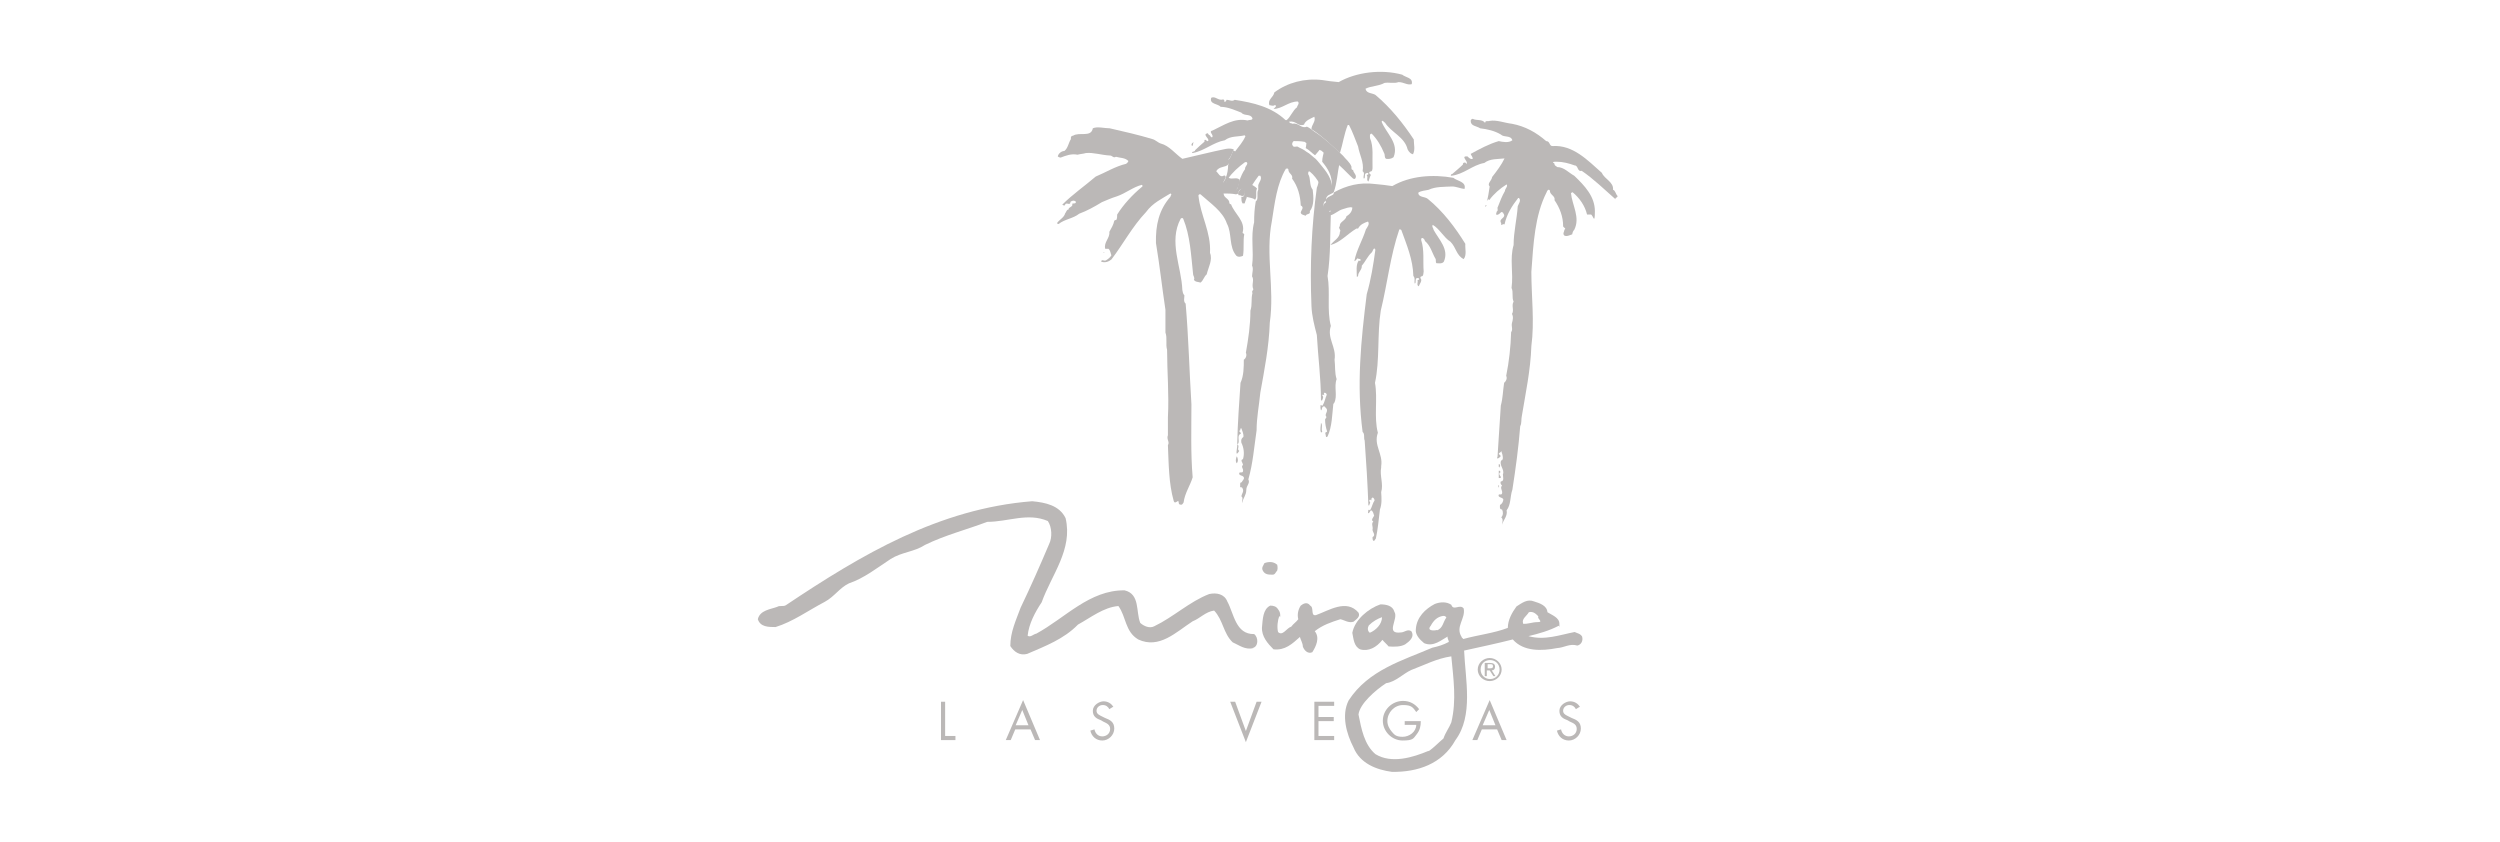 <?xml version="1.0" encoding="UTF-8"?>
<svg id="Layer_1" xmlns="http://www.w3.org/2000/svg" version="1.1" viewBox="0 0 606 204">
  <!-- Generator: Adobe Illustrator 29.1.0, SVG Export Plug-In . SVG Version: 2.1.0 Build 142)  -->
  <defs>
    <style>
      .st0, .st1, .st2 {
        fill: #fff;
      }

      .st0, .st3 {
        fill-rule: evenodd;
      }

      .st4 {
        fill: #ebeae9;
      }

      .st5 {
        fill: #e2e2e2;
      }

      .st6 {
        fill: #bcbcbc;
        stroke: #bcbcbc;
        stroke-miterlimit: 4.5;
        stroke-width: 1.1px;
      }

      .st7, .st3 {
        fill: #bbb8b7;
      }

      .st1 {
        stroke: #231f20;
        stroke-miterlimit: 10;
      }

      .st1, .st8 {
        display: none;
      }

      .st9 {
        fill: #cfcfce;
      }

      .st10 {
        fill: #bcb8b7;
      }

      .st11 {
        fill: #8e8d8d;
      }
    </style>
  </defs>
  <g id="_x34_60x286">
    <rect class="st1" x="40.9" y="-207.6" width="460" height="286"/>
  </g>
  <g id="countrytime" class="st8">
    <g>
      <path class="st11" d="M322.5,132.7h0v-20c.8-1.1,2.3-1.2,2.4-1.2h.5v-4.6h-2.4c.9-1,2.3-1.1,2.4-1.1h.6v-4.7h-.6l-13.4-.5h-.5v.4l-5.4,23.1-5.2-23.8v-.4h-13.7v5.3h.6c.7,0,1.2.2,1.6.6h-1.7v5.1h.6c1.2,0,1.7.7,2.1,1.4v20.3c0,1.2-.2,2.1-.8,2.5-.7.7-1.6.6-1.6.6h-.6v5.3h.4v4.7h12.1v-5h0v-4.8h-.6c-1.2,0-2-.3-2.5-.9-.2-.2-.4-.6-.5-.8v-14l5.8,25.1v.4h5.3v-.4l5.8-24.8v13.2c-.2.4-.3.7-.7,1.1-.5.5-1.2.7-2,.8h-.6v4.8h-.2v5.3h15.8v-4.7h.7v-4.8h-.4c-3.8-.9-3.5-3.5-3.5-3.6h.2ZM358.7,130.7l-.5-.2-.2.5c-2.3,4.2-5.5,4.5-9.2,4.5s-3.5-.7-3.8-1v-3.7h.7c2.2,0,2.5,2.7,2.5,2.8v.5h4.4v-5h1.5v-10.3c1.1,1,1.5,1.9,1.6,2l.2.4h.4l2.9-.8.6-.2-.2-.6-1.5-3.9,2.7-.7.6-.2-.2-.6-2.5-6.7v-.3h-.4c-5.1-.9-23.9-4.7-24.1-4.8l-.7-.2v4.6h.4c1.6.6,2.3,1.3,2.6,1.9l-3.2-.7-.7-.2v4.5h.4c2.9,1,2.8,2.7,2.7,2.8v20.3c-.4.3-.9.5-1.4.5h-.6v4.8h-.9v5.1h24.4l.2-.4,1.5-4.3h0l.2-.4,2.8-8.1.2-.4-.4-.2-2.5-1.4h-.5ZM279.7,141.2h.2v-4.7h-.5c-1.2-.2-2-.5-2.5-1.1v-20.6c0-3,2.8-3.8,2.8-3.8h.4v-5l-.7.2c-.8.2-1.6.4-2.5.6.5-.7,1.2-1.1,2.1-1.4h.4v-5.2l-.7.2c-7.1,1.6-14,2.5-14,2.5h-.5v5.4h.7c.9-.2,1.6,0,2.1.2-.7,0-1.1.2-1.1.2h-.5v5.3h.7c.6-.2,1.2-.2,1.7,0v19.8c0,2.2-2.4,2.5-2.5,2.5h-.5v5h1.1v4.7h15v-4.6h-1l-.2-.2ZM258.9,114.6l.2-.2.3-.2-.2-.4-3.3-9.6-.2-.6-.6.2c-4.3,1.6-23.2,6.2-23.4,6.2h-.3v.4l-3.2,11.5-.2.7h.7l2.8.3-1.2,4.2-.2.7h.7l2.9.3h.4l.2-.3c1.6-4.3,3.6-6.6,5.3-7.7v13.6c0,2.7-3,3.1-3.2,3.1h-.5v4.9h2.1v4.7h15.4v-.5l.5-3.5v-.5l-.4-.2c-.5-.2-1-.3-1.5-.6h0l.5-3.6v-.5l-.4-.2c-.7-.2-1.4-.5-2.1-.8v-18.9c4.6-.6,6.8,4.5,6.9,4.5l.2.7.6-.4,2.9-2.1.3-.2-.2-.4-1.6-4.7h0v.2h-.2ZM462.5,85.2l-19.6-3.9-.7-.2-.2.7-1.1,2.8-1.8-.7,1-2.6.3-.7-.7-.3-23.3-9.5-.7-.3-.3.7-1.5,3c-1.2-3-3.6-5.6-7.5-7.7-3.8-2.1-25.2-12.7-26.1-13.1l-.7-.4-.4.7-2,4.1-.3.7.7.4c1.4.7,2.2,1.5,2.6,2.5l-2.1-1-.7-.3-.3.7-2,4-.3.7.7.3c1.4.7,2.2,1.5,2.5,2.5-2.5,5.6-7.6,16.8-9.8,20.9-.9,1.6-1.9,2.6-3,2.8-1.2.2-2.2-.7-2.3-.7l-.8-.7-.5,1-2.1,4.1-.4.7.7.4.4.2-.3.6-2.1,4-.4.7.7.4,21,10.7.7.3.4-.7,2.5-4.3.5-.8-.8-.2v-.2l2.6-4.4v-.2c.4,3.4.7,7.1,1.1,10.7,1,11.6,7.2,15,9.5,16.3,1.9,1.1,5.2,1.7,7.5.9,1.1-.3,1.9-1.2,2.3-2.2.3-.8.2-1.6,0-2.5,0,0,0-.2-.2-.2.3,0,.6-.2.9-.2,1-.3,1.8-1.1,2.3-2l-.5,1.3-.2.8.8.2,22.1,7.7.7.2.2-.7,1.6-4.3.2-.6,1,.3.8.2.2-.8,1.6-4.4.3-.8-.8-.2c-1.6-.5-2.5-1.2-3-2.3-.7-1.7,0-3.6,0-3.6h0l1.2-3.8c4.3-3.6,11.8-10.1,14.5-13,3.1-3.5,7.4-2.8,7.6-2.8h.7l.2-.6,1.1-4.2.2-.8-.9-.2h-.3c1.8-.6,3.3-.3,3.5-.3l.7.2.2-.7,1.2-4.3.2-.9-.9-.2h.2-.3Z"/>
      <path class="st11" d="M304,88.8v-8.2c-.6,0-1.1-.2-1.6-.5v-3h-.7c-6-1.1-5.8-4.6-5.7-4.8h0v-.2l-.7-13.5,16.8,30.7.2.3h.4l11.2,1.6h.8v-.7l.5-5.4h0v-.9c0-.2,1.8-19.5,2.6-30.1.3-1.1,1.1-1.9,2.1-2.3l-.2.2.6.6,2.2,2.1-3.1,3.9-.5.6.6.5,2.8,2.6.6.6.6-.6c4.6-4.5,8.5-5.4,10.7-5.5-2.4,7.1-5.7,17-6.8,20.3-1.6,4.5-5.6,3.7-6.1,3.6l-.8-.3-.2.9-1.2,4.1-.2.8.7.2,2.2.7h-1.4l-.8-.3-.2.9-1.1,4-.2.7.7.2,22.3,7.3.8.2.2-.8,1.5-4.5-.8-.2c-.8-.2-1.6-.7-2.1-1.2l1.8.6.8.2.2-.8,1.6-4.7-.8-.2c-1.3-.4-2.1-1.1-2.6-2-.2-.2-.2-.6-.3-.9,2.6-8,5.3-16,7.9-24,4.9,3.2,5.6,10.8,5.6,10.8v.8h.9l4.1-.2h.7v-6.7h1.2l.8-.2v-15.9l-.6-.2-31.6-10.5-.6-.2-.4.5-5.6,6.9v-1.2h-.7l-3.6-.6.2-.2c1.6-1.3,3.9-1,3.9-1l.9.2v-1l.2-4.3v-.7h-.7l-19.2-2.5h-.9v.8l-.2,4.3v.8h.8c1.5,0,2.6.6,3.3,1.5.2.2.3.4.4.7l-3.7-.5h-.9v.7l-.2,4.2v.8h.7c1.5,0,2.5.6,3.2,1.4.4.5.7,1,.7,1.6l-.7,7.1-11.9-24.1-.2-.5h-.6l-25.8,1.2h-.8v3.9l-.6-2.3-.2-.8-.8.2-18.4,3.5-.9.2,1.2,4.8.2.7h.7c1.6,0,2.7.5,3.5,1.2l-3.4.7-.9.2,1.2,4.8.2.7h.7c4.4,0,5.1,4.1,5.1,4.3h0c0,.2,4,14.8,4.4,16.7,0,.2,0,.4.2.7-.3,2.1-1.6,4-4.7,5.2-2.3.8-4.2.8-5.8,0-2.6-1.4-3.4-4.8-3.4-4.8h0l-5.4-16.9c0-.5.2-.9.5-1.3.9-1.6,2.7-2,2.7-2l.9-.2-.2-.9-1.1-3.6-.2-.8-.8.3-3.1,1.2c0-.4.2-.8.5-1.2,1-1.6,2.8-2.1,2.8-2.1l.9-.2-.2-.9-1.2-3.7-.2-.8-.8.3-26.7,9.5.2.7,1.2,4.4.2.8.8-.2c1.8-.5,3.3-.7,4.5-.2l-4.7,1.6.2.7,1,3.8c-2.4-2.1-5.2-3.5-8.1-4.4-5.8-1.7-11.8-1.1-16.8,1.6-11.7,6.3-12.6,18.6-12.6,22.3,0,6.7,4.2,14.2,5.2,15.9-.7,1.8-4.2,9.9-12.4,14.1-3.9,2-7.7,2.4-11.2,1.1-2-.7-3.9-2.1-5.6-3.9-.7-1.2-1.2-2.4-1.7-3.6-3.5-8.5-2.4-16,.6-19.1l.3-.3c.4,1.4,1,2.9,2,4,.5.7,1.1,1.2,1.7,1.6.3,1.6,1,3.1,2.1,4.4,1.7,2.1,4.2,3.1,7.4,3.1,6.6,0,10.3-4.8,11-9.4.5-3-.3-6.7-3.3-9.6-.6-3.9-3.3-8.1-9.6-10.1-8.4-2.5-17.7-1.2-24.3,3.8-4.5,3.3-9.9,9.7-9.9,21.3s4.1,19.5,9.7,24.9c5.7,8.8,14.9,12.9,22.1,12.9,11.4,0,26-7.2,31.9-23,6.1,3.7,15.7,4.9,25-2.2,7.9-6.2,10.1-17.8,5.7-28.6-.6-3.4-1.7-6.7-3.4-9.7-1.2-2.3-2.7-4.3-4.5-6,2.2-.7,4-.6,5.3.2.7.4,1.2,1,1.6,1.6l2.5,10.1c.2.8.5,1.6.7,2.4l1.1,4.1c1.7,5.9,4.4,9.8,8.1,11.8,4.8,2.5,11.3,2.2,21.5-1.1,4.9-1.6,8.4-4.3,10.1-8,0-.2.2-.5.3-.7l.8.3v4.4s14.5-1,22.5-1.1h.7-.6ZM164.7,167c1.2,0,1.7-.5,1.7-1.6v-9c0-1.2-.5-1.6-1.7-1.6v-1.3h6.3v1.3c-1.6,0-2,.4-2,1.8v8.9c0,.9.2,1.4,1.3,1.4,2.2,0,4-.7,5.8-3.9l1.2.5-2.1,5h-10.4v-1.3h0v-.2ZM187.5,162.1c0-3.4-2-4.8-4.4-4.8s-4.9,1.9-4.9,5.4,1.8,5.7,4.9,5.7,3.9-1.2,4.7-3l-1-.5c-.7,1.3-1.6,2.1-3.1,2.1s-2.8-2-2.8-4.1,0-.7,0-.9h6.7,0ZM188.9,167c1.3,0,1.5-.6,1.5-1.5v-4.8c0-.8-.2-1.1-1.5-1.2v-1.3c.9,0,2.1-.3,2.9-.9h.8v1.3c.8-.8,2-1.3,3.1-1.3s2.1.3,2.6,1.5c.8-.7,2.2-1.5,3.3-1.5,2.8,0,3,2,3,3.5v4.8c0,.9.2,1.4,1.5,1.4v1.3h-5.3v-1.3c1.2-.2,1.4-.5,1.4-1.6v-5.2c0-.9-.2-1.4-1.2-1.4s-1.4.3-1.9.8l-.4.3v5.6c0,.9.2,1.4,1.5,1.4v1.3h-5.3v-1.3c1.2-.2,1.4-.5,1.4-1.6v-5.2c0-.9-.2-1.4-1.2-1.4s-1.4.3-1.9.8l-.4.3v5.6c0,.9.2,1.4,1.5,1.4v1.3h-5.4v-1.3h0v.2ZM207.6,162.8c0,3.1,2,5.7,5.3,5.7s5.3-2.6,5.3-5.7-2.5-5.4-5.3-5.4-5.3,2-5.3,5.4h0ZM221.1,160.7c0-.8-.2-1.1-1.5-1.2v-1.3c.9,0,2.1-.3,2.9-.9h.8v1.4c1.1-1,2.3-1.4,3.5-1.4s2.9.7,2.9,3v5.2c0,.9.2,1.4,1.5,1.4v1.3h-5.1v-1.3c.8-.2,1.2-.3,1.2-1.3v-5.1c0-1.4-.5-1.7-1.2-1.7s-2,.6-2.7,1.2v5.4c0,.9.2,1.4,1.5,1.4v1.3h-5.4v-1.3c1.3,0,1.5-.6,1.5-1.4v-4.8h.2,0ZM242.4,166.6c-.3.3-.5.4-.8.4s-.7-.2-.7-.8v-5.5c0-2.3-1.2-3.3-3.9-3.3s-4,1.2-4,2.8.2,1.2,1.1,1.2,1-.3,1.1-1.6c0-.7.7-1.2,1.6-1.2,1.3,0,1.7.6,1.7,1.8v1.4c-3.9.4-6,1.6-6,3.9s1,2.7,2.9,2.7,2.1-.3,3.3-1.4c.3.9,1,1.4,2,1.4s1.8-.4,2.4-1.2l-.7-.7h0ZM250.8,168.3h3.8v-1.3c-1.3,0-1.5-.6-1.5-1.4v-12.4h-1c-.6.3-1.9.7-3.2.7v1.3c1.5,0,1.7.3,1.7,1.3v1.8c-.7-.7-1.7-1-2.7-1-3.1,0-4.4,2.8-4.4,5.6s1.4,5.6,4.4,5.6,2.1-.4,2.8-1.1v.8h0ZM265.1,162.1c0-3.4-2-4.8-4.4-4.8s-4.9,1.9-4.9,5.4,1.8,5.7,4.9,5.7,3.9-1.2,4.7-3l-1-.5c-.7,1.3-1.6,2.1-3.2,2.1s-2.8-2-2.8-4.1,0-.7,0-.9h6.7ZM272.4,153.4h10.2l1.7,4.3-1,.5-.5-.8c-1-1.6-2.7-2.5-4.5-2.5s-1.6.2-1.6,1.6v3h1.2c1.4,0,1.6-.7,1.8-2.7h1v6.9h-1c-.2-2.1-.6-2.7-2.1-2.7h-.8v4.4c0,1.2.5,1.6,1.7,1.6v1.3h-6v-1.3c1.2,0,1.7-.5,1.7-1.6v-9c0-1.2-.5-1.6-1.7-1.6v-1.3h0ZM284.5,167c1.3,0,1.5-.6,1.5-1.5v-9.2c0-.8-.2-1.1-1.5-1.2v-1.3c1,0,2.1-.3,2.9-.7h1v12.4c0,.9.2,1.4,1.5,1.5v1.3h-5.3v-1.3h0ZM300.9,166.6c-.3.3-.5.4-.8.4s-.7-.2-.7-.8v-5.5c0-2.3-1.2-3.3-3.9-3.3s-4.1,1.2-4.1,2.8.2,1.2,1.1,1.2,1-.3,1.1-1.6c0-.7.7-1.2,1.6-1.2,1.3,0,1.7.6,1.7,1.8v1.4c-3.9.4-6,1.6-6,3.9s1,2.7,2.9,2.7,2.1-.3,3.3-1.4c.3.9,1,1.4,2,1.4s1.8-.4,2.4-1.2l-.7-.7h0ZM305.4,168.4l-3-8.3c-.3-1.1-.7-1.3-1.2-1.3h0v-1.3h4.8v1.2c-.8,0-1.2.2-1.2.7s0,.7.3,1.5l1.6,4.8,1.6-4.7c.2-.4.2-.9.2-1.3s-.3-.9-1.2-.9v-1.2h4.2v1.3h0s-1.1.2-1.7,2l-2.8,7.6h-1.7,0ZM312.4,162.8c0,3.1,2,5.7,5.3,5.7s5.3-2.6,5.3-5.7-2.5-5.4-5.3-5.4-5.3,2-5.3,5.4ZM325.8,160.7c0-.8-.2-1.1-1.5-1.2v-1.3c.9,0,2.1-.3,2.9-.9h.8v1.5c.7-.8,1.7-1.5,2.8-1.5s1.6.3,1.6,1.6-.4,1.2-1,1.2c-1,0-1-.9-1.9-.9s-1.2.3-1.3.9v5.4c0,.9.2,1.4,1.5,1.4v1.3h-5.3v-1.3c1.3,0,1.5-.6,1.5-1.4v-4.8h-.1ZM338.9,168.3h7.3c5.8,0,6.7-5.1,6.7-7.5s-.9-7.4-6.8-7.4h-7.2v1.3c1.2,0,1.7.5,1.7,1.6v9c0,1.2-.5,1.6-1.7,1.6v1.3h0ZM355.9,160.7c0-.8-.2-1.1-1.5-1.2v-1.3c.9,0,2.1-.3,2.9-.9h.8v1.5c.7-.8,1.7-1.5,2.8-1.5s1.6.3,1.6,1.6-.4,1.2-1,1.2c-1,0-1-.9-1.9-.9s-1.2.3-1.3.9v5.4c0,.9.2,1.4,1.5,1.4v1.3h-5.3v-1.3c1.3,0,1.5-.6,1.5-1.4v-4.8h-.1ZM363.1,158.3c.9,0,2.1-.3,2.9-.7h1v8c0,.9.2,1.4,1.5,1.5v1.3h-5.3v-1.3c1.3,0,1.5-.6,1.5-1.5v-4.8c0-.8-.2-1.1-1.5-1.2v-1.3h-.1Z"/>
      <ellipse class="st11" cx="365.9" cy="154.6" rx="1.5" ry="1.6"/>
      <path class="st11" d="M371.2,160.7c0-.8-.2-1.1-1.5-1.2v-1.3c.9,0,2.1-.3,2.9-.9h.8v1.4c1.1-1,2.3-1.4,3.5-1.4s2.9.7,2.9,3v5.2c0,.9.2,1.4,1.5,1.4v1.3h-5.1v-1.3c.8-.2,1.2-.3,1.2-1.3v-5.1c0-1.4-.5-1.7-1.2-1.7s-2,.6-2.7,1.2v5.4c0,.9.2,1.4,1.5,1.4v1.3h-5.4v-1.3c1.3,0,1.5-.6,1.5-1.4v-4.8h.2,0ZM384.2,156.4c0-.8-.2-1.1-1.5-1.2v-1.3c.9,0,2.1-.3,2.9-.7h1v8.8l2.5-2c.3-.2.5-.5.5-.7s-.2-.4-1.2-.5v-1.3h5.1v1.3c-1,0-1.5.3-2.5,1.2l-1.3,1.1,2.8,4.7c.5.7,1.2,1.2,1.7,1.2h.2v1.3h-5.2v-1.3c.5,0,.8-.2.8-.6s-.2-.6-.4-1l-1.7-2.9-1.2,1v2c0,.9.2,1.4,1.5,1.4v1.3h-5.3v-1.3c1.3,0,1.5-.6,1.5-1.4v-9.2h-.2,0ZM403.5,156.3c0-1.2-.5-1.6-1.7-1.6v-1.3h5.4l2.8,10.1h0l3-10.1h5.2v1.3c-1.2,0-1.7.5-1.7,1.6v9c0,1.2.5,1.6,1.7,1.6v1.3h-6.2v-1.3c1.7-.2,1.9-.4,1.9-2.1v-9.8h0l-3.9,13.2h-1.2l-3.7-13.2h0v10.3c0,1.2.5,1.6,1.7,1.6v1.3h-4.8v-1.3c1.2,0,1.7-.5,1.7-1.6v-9h-.2ZM419.3,158.3c.9,0,2.1-.3,2.9-.7h1v8c0,.9.2,1.4,1.5,1.5v1.3h-5.3v-1.3c1.3,0,1.5-.6,1.5-1.5v-4.8c0-.8-.2-1.1-1.5-1.2v-1.3h-.1Z"/>
      <ellipse class="st11" cx="422.2" cy="154.6" rx="1.5" ry="1.6"/>
      <path class="st11" d="M425.3,167c1.2-.4,1.6-1,2.6-2.4l1.4-1.9-1.8-2.7c-.4-.7-1.1-1.1-1.8-1.2h0v-1.3h5.2v1.2c-.7,0-.9.2-.9.5s0,.3.3.7l1,1.6,1.1-1.4c.2-.3.4-.7.4-.9s-.2-.4-.8-.4v-1.2h4v1.3h0c-1,0-1.8.9-2.4,1.6l-1.6,1.9,2.6,3.6c.6.8,1.2,1,1.6,1v1.3h-5.5v-1.2c1,0,1.2-.2,1.2-.6s0-.3-.6-1.1l-1.2-1.8-1.6,2.2c-.3.4-.3.6-.3.7,0,.2,0,.4,1.1.5v1.2h-4v-1.2h0Z"/>
      <path class="st9" d="M171.1,127.6c-10.9,0-26.4-9.6-26.4-31.1s5-16.8,9.1-19.9c6.2-4.6,15-5.9,22.8-3.5,7.1,2.2,9,7.6,8.5,11.5-.6,3.9-3.9,8.1-9.6,8.1s-4.8-.8-6.2-2.5c-3.2-3.9-1.9-10.8-1.9-10.9l.2-.7-.7-.2c-2.4-.8-4.6-.2-6.4,1.7-3.3,3.5-4.9,11.7-.9,21.5,3.1,7.6,7.2,12.4,12.3,14.3,3.9,1.5,8.1,1.1,12.5-1.2,8.3-4.1,12-11.9,13.1-14.5,2.1,1.1,4.4,3,5.3,3.8-5.5,16.3-20.2,23.7-31.6,23.7h0Z"/>
      <path class="st9" d="M204.3,103.1c-.2-.2-3.8-3.4-6.8-4.8-.8-1.3-5-8.9-5-15.1s.8-14.9,11.7-20.8c4.6-2.5,10.3-3,15.5-1.5,3.9,1.2,9.2,3.9,12.8,10.7,6,11.3,4.4,24-3.9,30.4-9,7-18.2,5.7-24.1,2.1h0l.2-.6-.4-.3h0ZM273.5,43.4c-1.1,1.6-1.2,3.6-.5,6.1l5.4,18.1s2.2,5.9-.3,11.2c-1.6,3.4-4.8,5.8-9.4,7.3-9.9,3.2-16.3,3.6-20.8,1.2-3.5-1.8-5.8-5.4-7.5-11.1l-3.9-15.8c-.4-1.6-1.4-3-2.8-3.9-1.6-1-3.6-1.2-6.1-.6l-.7-2.8,24.3-8.7.7,2.1c-.9.3-2.2,1.1-3,2.5-1,1.7-1.2,3.9-.2,6.6l6.6,20.3c0,.4,1.1,4.2,4.2,5.9,2,1.1,4.4,1.2,7.1,0,8.1-3,5.8-10.7,4.9-13.6,0-.4-.2-.7-.2-.9-.4-2-4.4-16.5-4.6-17.3-.3-2-2.1-5.4-6.2-5.8l-.7-2.5,16.7-3.1.5,2.4c-.9.2-2.4.9-3.3,2.4h0v-.2l-.2.2ZM327,48.5c-.4,5.3-2.6,30-3,35l-10.2-1.4-19-34.9-1.6.5,1.3,24.7c0,.7,0,4.9,6.4,6.2v2.5l-18.2.8v-2.8c.8,0,2.1-.3,3.1-1.3,1.3-1.2,2-3,2-5.3,0-6.2-1.1-24.6-1.2-25.5,0-1.4-.5-2.8-1.4-3.9-1.2-1.3-2.9-2.1-5.1-2.3v-3l24.6-1.1,13,26.3,1.3,2.7.2-3,1.6-16.1s.2-2.5-1.2-4.3c-.8-1.1-2.1-1.7-3.7-2l.2-2.5,17.6,2.2v2.6c-1.2,0-3,.2-4.4,1.4-1.3,1.1-2,2.5-2.1,4.6v-.2h-.2ZM339.2,78.1c2-5.5,9.4-28.3,9.5-28.5l.2-.8-.8-.2c-.2,0-6.2-2-14,5.3l-1.7-1.6,8.4-10.4,30.5,10.2v13.1l-2.6.2c-.3-2.5-1.8-9.4-7.5-12.2l-.9-.4-.3.9-9.9,29.7s-.7,2.4.3,4.5c.6,1.2,1.6,2,2.9,2.5l-.7,2.3-21.4-7.1.7-2.5c2.2.2,5.8-.4,7.3-4.8h0v-.2ZM411.7,82.1c-4.2,9.9-10.2,9-11.9,8.5l-1.3-.3.2,1.3,4.1,27.2v.5l.6.2c.7.2,2.8,1.1,3.4,2.3.2.4.2.7,0,1.2-.2.6-.7,1.1-1.4,1.2-1.7.7-4.6,0-6.2-.8-2.4-1.3-8-4.4-9-15.4-.9-10.3-2.1-21.7-2.2-23.4l1.3-2.8c1.2.7,3.8,1.7,6.4,1.2,2.1-.5,3.8-2,5.1-4.4.2-.2,1.9-3,1.1-5.9-.5-1.7-1.7-3.1-3.8-4.1-.3-.2-1.8-1.3-3.5-1-1.4.3-2.5,1.4-3.5,3.3l-11,24.1s-1.3,2.5-.3,5c.5,1.3,1.6,2.4,3.1,3.1l-1.6,2.9-20.1-10.2,1.3-2.5c.8.4,1.8.6,2.8.4,1.6-.3,3-1.6,4.2-3.7,3-5.4,10.7-22.8,11.3-24.2.2-.4,1.5-2.4.9-4.6-.3-1.4-1.3-2.5-2.8-3.5l1.2-2.6c3.9,2,21.9,10.8,25.2,12.7,4.6,2.5,9.4,7.1,6.3,14.3h0l.2.2v-.2ZM452,92.9c-3.6,4-16.6,14.9-17.7,15.7l-.2.2v.2l-2.4,7.2c-.2.3-1,2.7,0,4.9.6,1.3,1.7,2.3,3.3,3l-1,2.8-21.2-7.4,1-2.9c2.1.4,5.3,0,6.9-3.7l2.5-7.1v-.4l-4.5-23.2c0-.2-.7-5-3.9-6.9l1.4-2.8,21.9,9-1.1,2.8c-1.1-.3-2.9-.7-4.3.2-1.2.8-1.6,2.4-1.2,4.5.9,6.9,1.4,9.9,1.4,9.9l.2,1.5,1.2-1,10-8.6h0c.5-.8.7-1.7.4-2.5-.3-1.1-1.2-1.9-2.7-2.5l1-2.6,18.1,3.5-.7,2.7c-1.6,0-5.5,0-8.5,3.5h0l.2.2v-.2ZM247.6,110.6h-.5v22.4c0,.5-.2,3.5,3.9,4.8l-.3,2.5h-13.7v-2.6c1.6-.3,3.8-1.6,3.8-4.2v-21.4h-.7c-.2.2-5.4,1.2-8.6,9.7l-1.8-.2,2.9-10.5c2.5-.6,17.8-4.3,22.7-6l3,8.6-2.1,1.6c-.9-1.6-3.6-5.6-8.5-4.6h0v-.2h0ZM268.7,133.7v-23.2c0-.2.2-1.8-.9-2.8-.6-.6-1.5-.9-2.5-.8v-3c4.4-.6,8.7-1.3,13-2.2v2.8c-2.1.7-3.4,2.7-3.3,4.8v23.7c0,1.1.2,2.1.8,3s1.6,1.4,3,1.6v2.5h-13.1v-2.9c1.2-.2,3-1.2,3-3.5h0ZM313.4,135.7c.9-.8,1.3-2.1,1.3-3.7v-21.9l-1.2-.2-6.8,30.1h-3.5l-7-30.2-1.2.2v23.1c0,.2,0,1.8,1,3,.7.7,1.6,1.2,2.8,1.2v2.9h-10.2v-3c.7,0,1.3-.3,1.8-.8.8-.7,1.2-1.9,1.2-3.5v-24.6c0-1.2-.8-3.5-3-3.9v-3h11.5l5.6,25.8h1.2l5.8-25.1,12.3.4v2.5c-1.6.2-3.7,1.3-3.7,4.1v23.7c0,.5-.2,3.5,3.9,4.6v2.8h-14v-3.3c.8,0,1.6-.5,2.2-1.1h0v-.2h0ZM357.9,140h-23.2v-3c1-.2,3-1,3-4.1v-23.2c0-.3,0-2.6-3.2-3.8v-2.4c3.4.7,18.2,3.6,23.1,4.5l2.1,5.8-1.9.5c-.8-1.3-3.7-5.1-10.8-5.1s-1.5-.2-2.3.6c-.5.5-.8,1.2-.7,1.8v9.5h3.6c.7,0,1.5-.2,2.1-.7.7-.7,1.2-1.7,1.2-3h2v10.5h-2.3c-.2-1.4-1.2-3.5-3.6-3.5h-3v10.4c.2.2,1.2,1.6,4.9,1.6s7.3-.4,9.9-4.7l1.6.9-2.5,7.2h0v.2Z"/>
      <path class="st11" d="M211.2,66.5c-1.8-.4-3.8,0-5.3,1-1.4,1-8.1,6.4-.7,21.2,4,8.1,8.4,10.6,11.3,11.3h0c2.3.6,4.7.2,6.7-1.2,5.3-3.8,4.8-12.7-1.3-22.7-3.5-5.7-7-8.9-10.5-9.7h-.2ZM224.6,87.1c1.1,5-.2,8.6-2.5,10.3h0c-.8.6-2.7,1.6-5.3.9-2.4-.6-6-2.7-9.5-9.2-3-9.3,1.2-12.8,2.2-13.5,1.2-.8,2.5-1.1,3.9-.7,2.9.7,6.1,3.6,9.1,8.6.7,1.2,1.4,2.5,2,3.6h.1Z"/>
      <path class="st2" d="M381.2,97.8c0,.6,0,1.1.2,1.6.4,1.1,1.5,2,3,2.5l.4.2c-.4-4.6-.8-8.5-1-10.3l-2.7,6h.1Z"/>
      <path class="st2" d="M345.6,116h-.6v4.1h2.5s.7,0,1.2-.5.9-1.5.9-2.8h0v-.3c-1.2-.3-2.5-.5-4-.5h0Z"/>
      <path class="st2" d="M284.4,51.5c-.9-1.1-2.5-1.6-4.6-1.7h-.2v.2h-.9s-2,.4-3,1.9l-.2.2,4.5,15c.8,2.5,1.2,5.1.9,7.6.2.8.4,1.7.5,2.5h.2c1,0,2.1-.2,2.8-.9.9-.8,1.4-2.2,1.4-4.1,0-4-.5-13.2-.8-19.4-.2-.6-.4-1.1-.8-1.6l.2.2h0Z"/>
      <path class="st2" d="M413.9,89h0c0-.2-.3-2.5-1.6-4.3-.5,1-1.1,1.9-1.6,2.6-.2.6-.3,1.2-.6,1.7-2.4,5.5-5.6,8.2-8.7,9.1l3,19.7c1,.4,3.1,1.3,3.9,3s.4,1.4.2,2.1l.8-2.3.2-.8h0l.8.2h.3l.2-.6,1.6-4.4s.2-.8.3-.8l.8.3c.2,0,1.9.6,3.4,0l1.2-3.5-4.4-22.3h0v.2h.2Z"/>
      <path class="st2" d="M433.8,92.5c.3,2.1.5,3.6.7,4.6l3.5-3c-1-.4-2.7-1.1-4.2-1.6h0Z"/>
      <polygon class="st2" points="409.6 120 409.6 120 409.6 120 409.6 120"/>
      <path class="st2" d="M394.6,76.7h0s-1-.9-2.1-.7c-.8.2-1.6.9-2.1,2.3l-.7,1.6h0s3,2.1,5.8,1.4,1.6-.6,2.2-1.2v-.4c-.3-1.2-1.3-2.2-2.9-3h-.2Z"/>
      <path class="st2" d="M213.5,74.9c-1.3-.3-2.8,0-3.9.7-1,.7-5.3,4.2-2.2,13.5,3.5,6.5,7.1,8.6,9.5,9.2,2.6.7,4.4-.2,5.3-.9h0c2.4-1.7,3.6-5.3,2.5-10.3-.6-1.2-1.2-2.4-2-3.6-3.1-5-6.2-8-9.1-8.6h-.1Z"/>
      <circle class="st9" cx="368.1" cy="114.3" r="3.4"/>
      <circle class="st2" cx="368.1" cy="114.3" r="2.8"/>
      <path class="st9" d="M367.2,114.6h1.2c.7,0,.7.3.7.7v1h.7q-.2-.2-.2-.5v-.7c0-.5-.2-.7-.5-.7.3-.2.6-.5.5-.9,0-.8-.7-1.1-1.2-1.1h-1.8v3.9h.5v-1.6h0Z"/>
      <path class="st2" d="M180.9,160.9c0-1.3.9-2.2,2.1-2.2s1.8,1,1.8,1.9v.3h-3.9ZM210.3,162.9c0-2.7.7-4.3,2.6-4.3s2.6,1.6,2.6,4.3-.7,4.3-2.6,4.3-2.6-1.6-2.6-4.3ZM238.5,166c-.6.6-1.3.8-2.1.9-1.1,0-1.5-.6-1.5-1.4,0-1.5,1.6-2.2,3.6-2.5v3h0ZM250.6,166c-.3.5-1.4.9-2.3.9-1.8,0-2.3-2.5-2.3-3.9s.6-4.1,2.6-4.1,1.7.6,2,1v6.1h0ZM258.6,160.9c0-1.3.9-2.2,2.1-2.2s1.8,1,1.8,1.9v.3h-3.9ZM297,166c-.6.6-1.3.8-2.1.9-1,0-1.5-.6-1.5-1.4,0-1.5,1.6-2.2,3.6-2.5v3h0ZM315.1,162.9c0-2.7.7-4.3,2.6-4.3s2.6,1.6,2.6,4.3-.7,4.3-2.6,4.3-2.6-1.6-2.6-4.3ZM343.3,156.4c0-1.3.2-1.6,2-1.6,3.5,0,4.8,2.8,4.8,5.8,0,4.9-2.3,6.3-4.8,6.3s-2.1-.5-2.1-1.2v-9.3h.1ZM367.2,112.8h1.3c.2,0,.7,0,.7.7s-.4.7-.8.7h-1.2v-1.3h0Z"/>
    </g>
  </g>
  <g id="tesla" class="st8">
    <path class="st10" d="M207.8,106.2h36.4c5.1-1.9,8.8-5.5,9.9-9.7h-56.2c1,4.3,4.8,7.9,9.9,9.7M113,77.4c1.1,4.3,4.8,7.8,9.9,9.7h15.3l.8.3v38.7h9.6v-38.7l.9-.3h15.4c5-1.9,8.7-5.5,9.8-9.7h0c0,0-61.6,0-61.6,0h-.1ZM207.8,126h36.4c5.1-1.9,8.8-5.5,9.9-9.8h-56.2c1,4.3,4.8,7.9,9.9,9.8M207.8,87.2h36.4c5.1-1.9,8.8-5.5,9.9-9.8h-56.2c1,4.3,4.8,7.9,9.9,9.8M449,87h36.4c5.1-1.9,8.7-5.3,9.7-9.6h-56.2c1,4.3,4.9,7.7,10,9.6M404.9,125.7c4.7-2,7.3-5.5,8.2-9.6h-42v-38.8h-9.4v48.3h43.2,0ZM290.9,86.9h33.6c5.1-1.5,8.8-5.3,9.8-9.6h-52.9v28.8h43.7v10.1h-33.8c-5,1.9-8.7,5.2-9.7,9.4l-.2.4h53.1v-29.5h-43.7v-9.6h.1ZM440.8,96.3v29.6h9.4v-19.7h34.3v19.7h9.4v-29.5h-53.1,0Z"/>
  </g>
  <g id="elevata" class="st8">
    <g>
      <g>
        <path class="st10" d="M171.3,151.1v-10.5h2.1v10.5h-2.1Z"/>
        <path class="st10" d="M184.5,151.1v-11.4l10.2,8v-7.2h2.1v11.3l-10.2-7.9v7.1h-2.1Z"/>
        <path class="st10" d="M214.5,149.6c1.9,0,3.8-.9,5-2.4v2.8c-1.4,1-3.2,1.5-5,1.5-4.1,0-7.4-2.5-7.4-5.7s3.3-5.7,7.4-5.7,3.6.6,5,1.5v2.8c-1.2-1.5-3.1-2.4-5-2.4-2.9,0-5.3,1.7-5.3,3.8s2.3,3.8,5.3,3.8h0Z"/>
        <path class="st10" d="M237.4,140.1c4.1,0,7.4,2.6,7.4,5.7s-3.3,5.7-7.4,5.7-7.4-2.5-7.4-5.7,3.3-5.7,7.4-5.7ZM237.4,149.6c2.9,0,5.3-1.7,5.3-3.8s-2.3-3.8-5.3-3.8-5.3,1.7-5.3,3.8,2.4,3.8,5.3,3.8Z"/>
        <path class="st10" d="M257.4,151.1h-2.1v-10.5h6.4c1.9,0,4.1.7,4.1,3s-1,2.5-2.3,2.8l3,4.7h-2.5l-2.8-4.5h-3.9v4.5h.1ZM257.4,144.7h4.2c1.6,0,2.2-.4,2.2-1.2s-.6-1.1-2.2-1.1h-4.2v2.3h0Z"/>
        <path class="st10" d="M279.7,151.1h-2.1v-10.5h6.4c1.9,0,4.1.7,4.1,3s-2.2,3-4.1,3h-4.3v4.5h0ZM279.7,144.7h4.2c1.6,0,2.2-.4,2.2-1.2s-.6-1.1-2.2-1.1h-4.2v2.3h0Z"/>
        <path class="st10" d="M305.4,140.1c4.1,0,7.4,2.6,7.4,5.7s-3.3,5.7-7.4,5.7-7.4-2.5-7.4-5.7,3.3-5.7,7.4-5.7ZM305.4,149.6c2.9,0,5.3-1.7,5.3-3.8s-2.3-3.8-5.3-3.8-5.3,1.7-5.3,3.8,2.4,3.8,5.3,3.8Z"/>
        <path class="st10" d="M325.4,151.1h-2.1v-10.5h6.4c1.9,0,4.1.7,4.1,3s-1,2.5-2.3,2.8l3,4.7h-2.5l-2.8-4.5h-3.9v4.5h.1ZM325.4,144.7h4.2c1.6,0,2.2-.4,2.2-1.2s-.6-1.1-2.2-1.1h-4.2v2.3h0Z"/>
        <path class="st10" d="M354.1,148h-5.7l-2,3.1h-2.5l7.3-11.3,7.3,11.3h-2.5l-2-3.1h.1,0ZM349.6,146.1h3.2l-1.6-2.5-1.6,2.5h0Z"/>
        <path class="st10" d="M365.3,142.4v-1.9h12.3v1.9h-5.1v8.7h-2.1v-8.7h-5.1,0Z"/>
        <path class="st10" d="M387.2,140.5h10.5v1.9h-8.4v2.2h7.1v1.9h-7.1v2.7h8.4v1.9h-10.5v-10.5h0Z"/>
        <path class="st10" d="M408.2,151.1v-10.5h5.8c3.2,0,7.2,1.5,7.2,5.3s-4.1,5.3-7.2,5.3h-5.8ZM410.3,149.2h3.6c2.2,0,5.3-.7,5.3-3.4s-3-3.4-5.3-3.4h-3.6v6.8Z"/>
      </g>
      <path class="st2" d="M337.3,66.9c-1.2,0-2.4.3-3.6.6,3.4-.4,5.7-.7,3.6-.6Z"/>
      <path class="st0" d="M291,73.3s-.7-9.5-10.4-9.1c0,0,.6.2.6.4,0,0-.8,2,1.6,1.4,0,0,6-1.6,8.2,7.3h0Z"/>
      <g>
        <path class="st4" d="M309.7,73.4l-22.5-11.4-5.8.9s-6.6-1.8-6.7-1.8,0,0,0,0c-1.8,0-4.8.6-6.9,2.8,0,0,1.6-.9,5.5,2.5,0,0,17.6,12.2,23.4,55.4h.6c3.5-23.1,10.1-39.4,18.9-46-2.9-1-5.7-2.1-6.5-2.6,0,0,0,.2,0,.2Z"/>
        <path class="st4" d="M236.9,76.5s-29.4-4.8-33.3-18.2c0,0-1.6,31.8,46.3,35,0,0,19.3-1.6,35,13.9l-4.5-9.9c-8.5-9-22.1-18.1-43.4-20.8,0,0-.1,0-.1,0Z"/>
        <path class="st4" d="M245.3,98.2s-25.8-4.8-29.5-12.8c0,0,2.5,22,42.3,22.9,0,0,15.9-2.1,32.2,10.9l-2.1-4.5c-6.1-6.6-18.8-15.8-43-16.6h.1Z"/>
        <path class="st4" d="M276.9,83.2c-5.9-6.3-14.6-12.6-27.1-15.6,0,0-18.6-6.1-20.7-14.6,0,0-1.1,21.6,28.5,24.7,0,0,5.3,1.2,12.1,5.3h.4c2.4,0,5.1,0,6.7.2h.1Z"/>
        <path class="st4" d="M307.5,106.6c15.5-14.7,34.2-13.2,34.2-13.2,47.9-3.2,46.3-35,46.3-35-3.9,13.4-33.3,18.2-33.3,18.2-20.4,2.6-33.7,11-42.3,19.6-1.4,3-3.2,6.6-4.9,10.3h0Z"/>
        <path class="st4" d="M333.5,108.4c39.9-.9,42.3-22.9,42.3-22.9-3.7,8-29.5,12.8-29.5,12.8-23.6.8-36.3,9.5-42.5,16-.9,1.8-1.7,3.4-2.4,4.9,16.2-12.9,32-10.8,32-10.8,0,0,.1,0,.1,0Z"/>
        <path class="st4" d="M322,83h0c6.8-4.1,12.1-5.3,12.1-5.3,29.6-3.2,28.5-24.7,28.5-24.7-2.1,8.5-20.7,14.6-20.7,14.6-12.5,3-21.2,9.3-27,15.6h1.8c.3,0,3.4-.2,5.4-.2h-.1Z"/>
      </g>
      <g>
        <path class="st10" d="M123,99.8c0-9.4,0-11.1-.1-13-.1-2-.7-3-3-3.4-.6,0-1.7-.2-2.3-.2s-.5,0-.5-.4.3-.5,1.1-.5h7.7c.5,0,14.2,0,15.8,0,1.3,0,2.4-.2,3-.3.3,0,.6-.3,1-.3s.3.2.3.5-.3,1.1-.6,2.8c0,.6-.2,3.3-.3,4,0,.3-.2.7-.5.7s-.6-.3-.6-.8,0-1.4-.4-2.2c-.5-1-1.2-1.7-4.9-2-1.2,0-8.7-.2-9.4-.2s-.4.2-.4.6v16.6c0,.4,0,.6.4.6.9,0,9.4,0,10.9-.1,1.7-.1,2.6-.2,3.2-.8.5-.5.8-.8,1-.8s.3.1.3.5-.3,1.4-.6,3.4c0,1.2-.3,3.4-.3,3.8s0,1.1-.5,1.1-.5-.2-.5-.5c0-.6,0-1.2-.3-2s-.9-1.9-3.6-2.1c-1.9-.2-8.7-.3-9.8-.3s-.5.2-.5.4v15.6c.2,4.2,1.2,4.9,8,4.9s4.8,0,6.6-.7,2.6-1.9,3.1-4.3c0-.7.3-.9.6-.9s.4.5.4.9-.5,4.6-.9,5.8c-.5,1.6-1,1.6-3.7,1.6-5.2,0-8.9-.1-11.6-.2-2.7-.1-4.3-.2-5.4-.2h-2.8c-1.4,0-3,.1-4,.1s-1.1-.1-1.1-.5,0-.4.5-.4,1.5-.1,2.1-.2c1.4-.2,1.7-1.6,2-3.3.3-2.5.3-7.3.3-13v-10.5s.3.2.3.2Z"/>
        <path class="st10" d="M181.9,110.4c0,8.8.3,12.7,1.5,13.8,1.1,1,2.9,1.4,8.3,1.4s6.7,0,8.3-1.8c.9-1,1.6-2.5,1.8-3.6,0-.5.2-.8.6-.8s.4.2.4.9-.5,4.3-1,6c-.5,1.4-.7,1.6-4.3,1.6s-8.5-.1-11.4-.2-5-.2-7-.2h-2.8c-1.4,0-2.9.1-3.9.1s-1.1-.1-1.1-.5,0-.4.5-.4c.6,0,1.4-.1,2.1-.2,1.4-.2,1.7-1.6,2-3.3.3-2.5.3-7.3.3-13v-10.5c0-9.4,0-11.1,0-13,0-2-.7-3-3-3.4-.6,0-1.7-.2-2.3-.2s-.5,0-.5-.4.3-.5,1.1-.5c3.1,0,7.4.2,7.8.2s5.4-.2,7.4-.2,1.1,0,1.1.5-.3.4-.5.4c-.5,0-1.5,0-2.3.2-2,.3-2.5,1.3-2.7,3.4,0,1.9,0,3.6,0,13v10.7s-.2,0-.2,0Z"/>
        <path class="st10" d="M322,82.3h0c-2,0-5,.2-5.4.2h-1.8c-1.4,0-3.2,0-5,0s-1.5,0-1.5.5.3.4.8.4c.8,0,1.8,0,2.6.2.7.3.9.9.9,1.4s0,0,0,.2c0,.5-.3,1.3-.6,2.1-.3,1-1.1,2.8-2.1,5.2-1.6,3.8-3.9,9-6.1,14-1.4,3.1-2.8,6.2-4.1,8.9-.9,2-1.8,3.8-2.5,5.2l-13.2-30.7c-1-2.3-1.8-4.2-1.8-5s.1-.9.9-1.2c.6-.2,1.8-.3,2.6-.3s.7,0,.7-.4-.6-.4-1.9-.4c-2.6,0-5.7.2-6.4.2h-1.3c-1.6,0-4.4,0-6.7,0s-.3,0-.4,0c-.8,0-1.4,0-1.4.4s.1.4.6.4,1.5,0,2.5.2h.2c2,.5,3.1,1.1,4.2,3.2.2.4.5.9.7,1.5l16.8,36.8c1.3,2.9,1.6,3.7,2.5,3.7s1-1,2.9-4.6c.7-1.3,1.6-3.2,2.8-5.6-1,.8,4.7-9.7,6-12.5h0c1.8-3.7,3.5-7.4,4.9-10.4,1.4-2.9,2.4-5.1,2.8-5.9.9-2.1,1.7-3.3,2.3-4.2.6-.8,1.1-1.2,1.5-1.5.4-.2.9-.4,1.3-.5.9-.2,1.7-.2,2-.2.5,0,.8,0,.8-.4s-.4-.4-1.2-.4v-.3h0Z"/>
        <path class="st10" d="M377.6,126.9c-.7,0-1.7,0-2.7-.4-1.4-.4-3.4-1.3-5.9-6.7-4.2-9.1-15-33.9-16-36.2-.8-1.9-1.1-2.2-1.5-2.2s-.7.4-1.5,2.3l-15.6,37.3c-1.2,3-2.6,5.3-5.8,5.7-.5,0-1.5.1-2,.1s-.6.1-.6.4.4.5,1.3.5c3.2,0,7-.2,7.8-.2s3.7.2,5.4.2,1-.1,1-.5-.2-.4-.7-.4h-.7c-1.2,0-2.6-.5-2.6-1.7s.3-2.5,1-4l4.1-10.6c.1-.3,9.6-.1,9.9-.1l.9-2.5h-9.4c-.2,0-.3-.1-.2-.4l6.1-16.2c.3-.9.7-.9,1,0l14.2,33.9c.4,1,0,1.5-.4,1.6-.3,0-.5.2-.5.4,0,.4.8.4,2.1.4,4.8.1,9.8.1,10.8.1s1.4-.1,1.4-.5-.3-.4-.7-.4"/>
        <path class="st10" d="M411.9,110.3c0,5.8,0,10.5.3,13,.2,1.7.6,3.1,2.7,3.3,1,.1,2.5.2,3.1.2s.5.2.5.4c0,.3-.3.5-1.1.5-3.8,0-8.1-.2-8.5-.2s-4.7.2-6.7.2-1.1-.1-1.1-.5.1-.4.6-.4,1.4-.1,2.1-.2c1.4-.2,1.7-1.6,2-3.3.3-2.5.3-7.3.3-13v-25.4h-10.2c-4.3.2-5.9.6-7,2-.8,1-1,1.4-1.2,1.9s-.4.6-.7.6-.3-.2-.3-.5c0-.6,1.4-5.8,1.5-6.3.1-.4.4-1.1.7-1.1.5,0,1.2.6,3,.7,2,.2,4.6.3,5.4.3h25.8c2.2,0,3.8,0,4.9-.3,1,0,1.6-.3,1.9-.3s.4.4.4.7c0,1.8-.2,6-.2,6.6s-.2.8-.5.8-.5-.2-.5-1v-.7c-.3-1.8-1.9-3.2-8.5-3.3h-8.7c0,0,0,25.3,0,25.3h0Z"/>
        <path class="st10" d="M490.4,126.9c-.7,0-1.7,0-2.8-.4-1.5-.4-3.4-1.3-5.9-6.7-4.2-9.1-15-33.9-16-36.2-.8-1.9-1.1-2.2-1.5-2.2s-.7.4-1.5,2.3l-15.6,37.3c-1.2,3-2.6,5.3-5.8,5.7-.6,0-1.5.1-2,.1s-.6.1-.6.4.4.5,1.3.5c3.2,0,7-.2,7.8-.2s3.7.2,5.4.2,1-.1,1-.5-.2-.4-.7-.4h-.7c-1.2,0-2.6-.5-2.6-1.7s.3-2.5,1-4l4.1-10.6c.1-.3,9.6-.1,9.9-.1l.9-2.5h-9.4c-.2,0-.3-.1-.2-.4l6.1-16.2c.3-.9.7-.9,1,0l14.2,33.9c.4,1,0,1.5-.4,1.6-.3,0-.5.2-.5.4,0,.4.7.4,2.1.4,4.8.1,9.8.1,10.8.1s1.4-.1,1.4-.5-.3-.4-.7-.4"/>
        <path class="st10" d="M230,99.8c0-9.4,0-11.1,0-13,0-2-.7-3-3-3.4-.5,0-1.7-.2-2.3-.2s-.6,0-.6-.4.3-.5,1.1-.5h7.7c.5,0,14.2,0,15.8,0,1.3,0,2.4-.2,3-.3.3,0,.6-.3,1-.3s.3.2.3.5-.3,1.1-.6,2.8c0,.6-.2,3.3-.3,4,0,.3-.2.7-.5.7s-.5-.3-.5-.8,0-1.4-.4-2.2c-.5-1-1.2-1.7-4.9-2-1.2,0-8.7-.2-9.4-.2s-.4.2-.4.6v16.6c0,.4,0,.6.4.6.9,0,9.4,0,10.9-.1,1.7-.1,2.6-.2,3.2-.8.5-.5.8-.8,1-.8s.3.1.3.5-.3,1.4-.5,3.4c-.1,1.2-.3,3.4-.3,3.8s0,1.1-.5,1.1-.5-.2-.5-.5c0-.6,0-1.2-.3-2s-.9-1.9-3.6-2.1c-1.9-.2-8.7-.3-9.8-.3s-.5.2-.5.4v15.6c.2,4.2,1.2,4.9,8,4.9s4.8,0,6.6-.7,2.6-1.9,3.1-4.3c.1-.7.3-.9.6-.9s.4.5.4.9-.5,4.6-.9,5.8c-.5,1.6-1,1.6-3.7,1.6-5.2,0-8.9-.1-11.6-.2-2.7-.1-4.3-.2-5.4-.2h-2.8c-1.4,0-3,.1-4,.1s-1.1-.1-1.1-.5,0-.4.5-.4c.6,0,1.5-.1,2.1-.2,1.4-.2,1.7-1.6,2-3.3.3-2.5.3-7.3.3-13v-10.5s.2.2.2.2Z"/>
      </g>
    </g>
  </g>
  <g id="Mirage">
    <g>
      <path class="st7" d="M391.6,48.3c-2.6-2.3-5.4-5-8.2-6.9-1.1.3-.8-1.3-1.7-1.3-1.4-.5-2.8-.9-4.4-.9s-.5.3-.5.5c0,.5.5.6.7.8,1.6,0,2.8,1.4,4.1,2.1,2.5,2.4,5,5,5,8.6s-.5.7-1,.8h-.9c-.5-2.1-1.8-4-3.5-5.4-.2,0-.3.2-.4.2.3,3,2.3,5.9.8,8.9-.3.3-.4.6-.5,1.1-.6.2-1.3.6-1.9.3-.5-.5,0-.9,0-1.4.6-.4-.3-.5-.3-.9,0-2.3-.8-4.4-2.1-6.3.3-1-1.2-1.3-1.1-2.3-.3-.5-.7,0-.8.4-2.9,5.7-3.2,12.5-3.7,19.3,0,5.9.8,12.1,0,18-.2,5.9-1.4,11.4-2.3,16.9-.2.8,0,1.8-.4,2.5-.4,5.1-1.1,10.3-1.9,15.4-.6,1.7-.3,3.6-1.4,5,.3,1.4-.8,2.3-1.1,3.5,0-.5.4-1.3-.2-1.8.5-.5.5-1.3.2-1.9-.7,0-.5-.7-.5-1.1.4-.2.8-.7.8-1.4-.3-.5-1.4-.4-1.1-1.1.3-.2.6.2.8-.3.2-.7-.6-1.3,0-1.9-.3-.3-.5-.6-.3-1,.9,0,.5-1.2.5-1.7.5-1.2-1-2.2-.4-3.4.4,0,.3-.4.4-.5,0-.6-.2-1.3-.4-1.8,0,.5-1.1.5-.3,1,.5.4-.4.7-.6.9,0-.2-.2-.3,0-.5.3-4.1.5-8.4.8-12.4.5-1.8.5-3.6.8-5.5.5-.4.8-1.1.5-1.7.7-3.4,1.1-7.1,1.2-10.6.5-.6,0-1.4.2-2.2.2-.7.4-1.5,0-2.2.6-.9-.2-2,.4-3-.5-1,0-2.3-.5-3.3.5-3.7-.5-7,.5-10.4,0-3.2.8-6.3,1-9.4.2-.6.9-1.4.3-2h-.2c-1.5,1.9-2.8,4-3.3,6.4-.4-.3-1,.6-.8-.3-.8-1.2,1.4-1.2.5-2.4,0-.2-.3-.3-.5-.3-.5.5-.6.6-1.1.7-.3-.3,0-.5,0-.8.5-.3,0-.8.3-1.2.5-1.3,1-2.6,1.7-3.8,0-.6.8-1.1.4-1.6-1.6,1-3.1,2.3-4.2,3.8-.3-.5-.5.2-.6.3.3-.8.5-2.3.7-3.6-.7-.7.5-1.4.6-2.3,1.1-1.4,2.3-3,3-4.5-1.6.2-3.5,0-4.9,1.1-2.9.5-5,2.8-8,3.1-.3,0,0-.5.2-.4.9-.8,1.8-1.5,2.6-2.3,0-.4.2-.5.5-.5s.2.3.4.3c.5-.6-1.6-1.9.2-1.8.3.3.8.8,1.3.6,0-.5-.4-.8-.5-1.2,2.2-1.2,4.4-2.4,6.8-3.1.9.2,2.4.5,3.3-.2-.4-1.3-2-.6-2.8-1.4-1.5-.9-3.3-1.3-5-1.5-.9-.6-2.3-.5-2.3-1.8,0-.3.3-.5.5-.5.9.5,2.3,0,3,1,0-.7.7-.3,1.1-.5,1.7-.3,3.6.5,5.4.7,3.2.6,5.9,2.1,8.3,4.2,1,0,.7,1.3,1.6,1.2,4.9-.3,8.4,3.4,11.9,6.5.6,1.5,2.9,2.2,2.7,4.1.6.2.6,1,1.1,1.5,0,.4-.4.4-.5.5"/>
      <path class="st7" d="M363.3,115.9c0-.5,0-1.3,0-1.8.2,0,.4,0,.4.4-1,.5,1.1,1.4-.5,1.4"/>
      <path class="st7" d="M363.6,113.3c-.4,0-.3-.3-.3-.5v-.3c.4,0,.4.5.2.7"/>
      <path class="st7" d="M363.2,118.1c0-.2,0-.7.2-.5-.2.2.2.6-.2.5"/>
      <path class="st7" d="M360,50.1c0-.3.2-.4.3-.4,0,.2,0,.3-.3.4"/>
      <path class="st7" d="M342.7,37.4c-.7,0-1.2-.6-1.5-1.2-.7-3-4-4.1-5.5-6.5-.3,0-.5-.8-.8-.2,1.1,2.8,4.3,5.2,2.9,8.6-.5.4-1.2.5-1.8.4-.5-.3-.2-.9-.5-1.4-.7-1.7-1.7-3.4-3-4.7-.6,0-.4.7-.4,1.1.9,2.1.5,4.7.6,7,0,.5,0,1.1-.6,1.1-.5.4,0,.5.2.8-.3.5-.4,1.2-.6,1.6-.6-.4,0-1-.4-1.5,0-.2.7-.2.3-.5,0-.2-.3,0-.5,0-.5.3,0,1.1-.5,1.3-.3-.6.4-1.3-.3-1.8.4-2.1-.8-4.1-1.1-6-.7-1.7-1.3-3.5-2.2-5.2h-.3c-.9,2.2-1.2,4.6-1.9,6.8-2.1-2-4.4-4.2-6.9-5.8,0-1.1,1.1-1.8.7-3-.8.4-2.2.9-2.5,1.9-1.4.6-1.9-1-3.5-.7-.5-.3-.8,0-.7-.4.9-.7,1.5-2.4,2.5-3.1,0-.4.7-.9.2-1.4-2.3,0-3.8,1.8-5.9,1.8.3-.3,1.1-.9.2-.9-.3.3-.8,0-1.2,0-.5-1.4,1-1.9,1.2-3.1,3.2-2.4,7.4-3.5,11.6-3,1.2.2,2.7.4,4,.5,4.2-2.4,10.3-3.2,15.4-1.8.8.7,2.7.7,2.3,2.3-1.1.3-1.9-.5-3.2-.5-1,.4-2.4,0-3.4.2-1.4.8-3.2.7-4.6,1.4.2,1.2,1.6,1,2.4,1.5,3.7,3.1,6.8,7,9.3,10.8,0,1.2.4,2.5-.2,3.6"/>
      <path class="st7" d="M323.2,97.9c-.3,2.7-.3,5.5-1.4,7.9-.5.5-.4-.4-.5-.6-.2-.5.3-.4.4-.6-.3-.9-.5-1.9-.5-2.9,0-.2.4-.4.3-.7-.6-.6.8-1.4-.2-2.2-.2-.5-.7-.3-.8,0-.3,1.5-.5,0-.4-.5,0-.4.3.2.5,0,.5-.8.6-1.7,1-2.6,0-.3-.3-.5-.5-.5-.3,0-.2.5,0,.6-.2,0-.5-.3-.6,0,.4.4.2.7,0,1.2,0,0-.2.2-.3,0,0-5.3-.7-10.5-1-15.8-.6-2.3-1.2-4.6-1.3-7-.4-10,0-19.2,1.3-28.7.3-.6.4-1.4.6-2.2h.4c.5.7.2,2.3,1.4,2.1.4-.4.8,0,1.2-.4.2-2.3-.9-4.1-2.3-5.8,0-1,.3-1.8.5-2.8,0,0,0,0,.2-.2,1.2.8,2.4,1.8,3.5,2.8v.5c-.5,2.4-.6,4.9-1.4,7.1-.5.5-2.1.6-1.8,2-.7.3-.8,1.1-.6,1.7.5.5,1.7-.5,1.7.5-.2,0-.2.4-.4.5.2,0,.2.2.4.4-.2,4.5,0,10-.8,15.2.7,3.9-.2,8.3.8,12.1-1,3,1.4,5.1.9,8.2.2,1.5,0,3.2.5,4.7-.7,1.9.3,4.1-.6,5.8"/>
      <path class="st7" d="M320.2,104.8c-.3-.7,0-1.5,0-2.3.5.5,0,1.4.3,2.1,0,0,0,.2-.2.2"/>
      <path class="st7" d="M318.7,37.6c-.7-.5-1.4-1.3-2.2-1.7.2-.6,0-1.2.5-1.9.8-.2,1.7.3,2.1,1,0,.5.8.4,1.1.8-.4.7-.9,1.2-1.4,1.8"/>
      <path class="st7" d="M304.2,48.4c-.5-.5-1.8-.5-2.3-.8,0-.2,0-.5.2-.7.2-.8.5-1.6,1.1-2.3.5.4,1.1.6,1.5,1.1-.5.9.2,2.3-.6,2.8"/>
      <path class="st7" d="M267.4,61.3c0-.2.3,0,.5,0,0,0-.4,0-.5,0"/>
      <path class="st7" d="M297.7,43.1c-.2.4-.5.7-.5,1.1-.2.2-.5,0-.6,0,0-.5.5-.8.5-1.3,0-.2-.2-.5-.5-.3-.9.5-1.3-.7-1.8-1.1.8-1.3,2.2-.8,3-1.7.3-.4.2-.9,0-1.2.7-.6.8-1.6,1.3-2.3-.5-.4-1.4-.3-2-.2-3.5.7-6.9,1.6-10.5,2.4-1.7-1.2-3.2-3.2-5.2-3.7-.7-.2-1.3-.9-2.1-1.1-3.3-1-6.8-1.8-10.3-2.6-1.3,0-3-.5-4.1,0-.4,2.3-3.3.8-4.8,1.8-.5,0-.6.5-.5.8-.6.9-.7,2.2-1.6,2.9-.6,0-1.4.5-1.6,1.3.2.2.5.3.7.3,1.3-.5,2.6-1,4.1-.7.7-.2,1.4-.2,2-.4,1.8-.2,3.8.5,5.9.6.5,0,.8.7,1.4.3,1,.3,2.2.2,3,1,0,.4-.4.5-.5.7-2.6.6-5,2.1-7.4,3.1-2.7,2.3-5.7,4.4-8.1,6.8.2.2.4.2.6.2.3-1.1,1.3.3,1.4-.9.4-.3.9-.4,1.3,0,0,.6-.6.3-.9.5.3.8-.9.7-.9,1.4-.5,0-.5.6-.8.9-.3,1.1-1.4,1.5-2,2.4,0,0,.2.2.4.2,1.5-1.2,3.5-1.3,5-2.5,1.9-.7,3.7-1.7,5.5-2.8,1.2-.5,2.3-1,3.6-1.4,2.1-.7,4-2.3,6.1-2.8.2.2.2.4,0,.5-2.3,1.9-4.5,4.3-6,6.7,0,.5,0,.9-.2,1.3,0,0-.3,0-.5.2-.2,1-.7,1.8-1.2,2.7.2,1.5-1.4,2.5-1,4.1.3,0,.5,0,.8,0,.5.5.5,1.1.7,1.6-.3.5-.8.9-1.3,1.2s-1-.4-1.2.3c.9.4,1.9,0,2.5-.5,2.9-3.8,5-7.9,8.4-11.5,1.6-2.2,3.8-3.2,5.9-4.5.5.2,0,.5,0,.8-2.8,3.2-3.6,6.9-3.5,11.2.9,5.4,1.5,10.9,2.3,16.2v5.5c.5,1.4,0,2.8.4,4.2,0,5.3.5,10.7.2,16.4,0,1.3,0,3.1,0,4.3-.4,1,.5,1.6,0,2.4.2,4.6.2,9.3,1.4,13.5.2.7.6.3,1.1,0,.2.3,0,.9.5.9.4.2.6-.2.8-.5.3-2.3,1.6-4.1,2.2-6.1-.5-5.8-.3-11.8-.3-17.7-.5-8-.7-16.3-1.4-24.4-.6-.5-.3-1.4-.3-2-.4-.4-.4-.9-.5-1.3-.2-5.7-3.4-11.7-.4-17.3.2-.2.5-.2.6,0,1.7,4.1,1.9,8.8,2.4,13.4,0,.5.5.9.2,1.4.3.6,1.1.5,1.6.7.7-.5.8-1.4,1.5-2,.4-1.7,1.5-3.5.8-5.2.3-5-2.3-9-2.8-13.9,0-.2.3-.4.5-.3,2.3,2.1,5.4,4.1,6.4,7.1,1.3,2.4.4,5.6,2.3,7.8.5.4,1.2.2,1.6,0,.3-1.7,0-3.6.3-5.2,0-.2-.4-.2-.4-.4.8-2.8-2-4.6-2.8-6.9-.2,0-.3,0-.4-.3,0-1.1-1.4-1.2-1.4-2.3.9,0,2,0,3,.2.4,0,.6-.5.6.2.2,0,.5,0,.8.2.4,0,.6,0,.7-.5.2-.5,0-1.2-.4-1.4-.6,0-.9.7-1.2,1.1-.3,0-.2-.6-.3-.9.5-.5.5-1.4.7-2.2-.7-.8-1.8,0-2.7-.5"/>
      <path class="st7" d="M299.8,107.7c.3,0,.4.3.4.5,0,.5-.3.7.2,1.1-1.2,1.9-.4-.9-.5-1.5"/>
      <path class="st7" d="M299.8,112.3c-.4-.4-.2-1.3,0-1.7.3.5.4,1.2,0,1.7"/>
      <path class="st7" d="M288.8,35.2c0-.4.3-.7.6-.7-.4.2,0,1.2-.6.7"/>
      <path class="st7" d="M299,36.5c-.5.6-.5,1.6-1.3,2.3.2.3.3.8,0,1.2,0,1-.2,2.3-.6,3.1,0,.5-.6.8-.5,1.3.2,0,.5,0,.6,0,.2-.4.4-.7.5-1.1,1-1.5,2.6-2.9,4.1-4h.4c.5.5-.5,1-.4,1.7-.6.8-1,1.8-1.4,2.8-.3.7-.2,1.6-.7,2.2,0,.3,0,.9.3.9.3-.5.5-1.2,1.2-1.1.5.3.5.9.4,1.4,0,.5-.5.6-.7.5,0,.5,0,1.2.3,1.6.2,0,.4,0,.5,0,.2-.5.3-1,.5-1.4,0-.2,0-.5.2-.7.2-.8.5-1.6,1.1-2.3.5-.8,1-1.5,1.6-2.3h.4c.5.8-.3,1.5-.5,2.3v1.1c-.5.9.2,2.3-.6,2.8-.3,1.7-.4,3.3-.4,5.1-.9,3.5,0,7-.5,10.5.4.7,0,1.8,0,2.6.6.9-.2,2,.3,3.1,0,.3-.5.5-.2.9-.4,1.6,0,2.8-.5,4.3,0,3.5-.5,6.8-1.1,10.2.3.6,0,1.4-.5,1.7,0,1.7,0,3.9-.8,5.6-.3,4.6-.7,9.8-.8,14.8h.2c.5-.8-.4-2,.7-2.5,0-.3-.5-.5-.4-.7.5,0,0-.5.5-.6.2.6.6,1.4.5,2.1-.5.4-.6.7-.5,1.4.6,1.2.8,2.7.4,4-.8.2,0,.9,0,1.4-.6.5.2.9,0,1.5,0,.5-.6.2-.9.4-.2.8.8.5,1.1,1.1.2.5-.4.8-.5,1.2-.6,0-.3.7-.4,1.2.3,0,.5,0,.6.3.4.7-.2,1.3-.3,1.9.6.4,0,1.2.2,1.6.2-1.1,1-1.9,1-3.1s1-1.6.5-2.6c1.1-3.8,1.4-7.8,2-11.9,0-3.1.6-6,.9-9.1,1-5.6,2.1-11.1,2.3-17,1.2-8.4-1.1-16.5.5-24.6.7-4.4,1.2-9,3.4-12.7.2,0,.5-.2.6.2,0,1,1.2,1.2.9,2.2,1.4,1.9,2,4.1,2.1,6.5,1,.5,0,1.2,0,1.8.2.5.7.5,1.2.7.2-.6,1.2-.2,1-1.1,1.1-1.4.9-3.5.7-5.2-.9-1.1-.4-2.7-1.1-3.8,0-.3,0-.8.4-.6,1,.8,1.8,1.9,2.4,3h.4c.5.7.2,2.3,1.4,2.1.4-.4.8,0,1.2-.4.2-2.3-.9-4.1-2.3-5.8-.5-.6-1.1-1.4-1.7-2h0c-.7-.5-1.4-1.3-2.2-1.7-.6-.5-1.3-.8-1.9-1.1-.5-.5-1.2.3-1.5-.5-.2-.3,0-.8.3-1,.8,0,1.7,0,2.7.2.3.3.6.5,1,.5.8-.2,1.7.3,2.1,1,0,.5.8.4,1.1.8.3.2.6.5.9.8,1.2.8,2.4,1.8,3.5,2.8,1,.9,2.1,2.1,3.1,3,.2,0,.2.2.5,0,.6-.8-.5-1.4-.5-2.1-.5,0-.4-.5-.4-.8-.4-1.1-1.4-1.8-2.1-2.7-2.1-2-4.4-4.2-6.9-5.8-.6-.4-1.1-.9-1.8-1.2-1.4.6-1.9-1-3.5-.7-.5-.3-.8,0-.7-.4-.2-.4-.5-.5-1-.5-3.4-3.2-7.8-4.2-12.3-4.9-.7.5-1.2,0-2,0,0,.3-.4.6-.5.5,0-.3,0-.5-.3-.6-1.2.4-1.9-.9-2.9-.4-.5,1.6,1.6,1.4,2.3,2.2,1.7,0,3.4.8,5,1.4.7.9,2.3.2,2.7,1.4,0,.5-.8.3-1.2.5-3.2-.7-5.8,1.2-8.4,2.4-1.3.3.4,1.1-.2,1.7-.2,0-.4-.2-.5-.5-.4,0-.4-.5-.6-.5-1.3.3.4,1.2.2,1.8-.3.4-.5-.3-.8-.2-.3,0,0,.4-.2.5-.8.7-1.4,1.2-2.2,2,0,.5-1.2.3-.6.7,2.8-.5,5-2.6,7.8-3.1,1.4-1.1,3.2-.8,4.8-1.2,0,0,0,0,.2.2-.6,1.4-1.6,2.5-2.5,3.7"/>
      <path class="st7" d="M323.2,47.1c-.5.5-2.1.6-1.8,2-.7.3-.8,1.1-.6,1.7.5.5,1.7-.5,1.7.5-.2,0-.2.4-.4.5.2,0,.2.2.4.4,1.1-.3,1.9-1.2,3-1.5.7-.2,1.6-.6,2.3-.4,0,.8-.5,1.6-1.4,2.1-.2,1.1-1.8,1.4-1.6,2.4-.6.5.4.9,0,1.4,0,1.5-1.5,2.1-2.3,3.2,2.4-.6,4.1-2.7,6.3-4,0,0,.3,0,.4,0,.5-1,1.5-1.4,2.4-1.7.5.6-.2,1.4-.5,1.9-.8,2.6-2.3,5-2.8,7.7.3,0,.5-.5.8-.7.2.3.8,0,.7.5,0,.2-.3.2-.4,0-.8,1-.5,2.8-.5,4,0,0,.2,0,.3-.2,0-1,1-1.5.9-2.5.9-1,1.4-2.3,2.4-3.2.3-.3.3-.9.7-1,0,0,0,.2.2.3-.5,3.7-1.1,7.4-2.1,10.8-1.4,11.2-2.5,22-1,33.4.6.5.2,1.4.5,2.1.4,5.3.7,10.5.9,15.7h.2c0-.3.5-.8,0-1,0,0,0-.3.2-.4.7.5,0-.2.6-.5.3,0,.5.5.5.7-.5.7-.6,1.6-1.1,2.4-.6-.5-.4.5-.5.7.5,0,.4-.6.8-.7.5.3.5.8.7,1.3-.2.4-.9,1.1-.2,1.4-.6.6,0,1.2-.2,2,0,.6.9,1.3,0,1.8,0,.4,0,.6.2.9.5,0,.4-.5.6-.5.5-2.3.7-4.7,1-7.1.5-1.4.4-2.7.3-4.2.6-2-.4-4,0-6,0-.1,0-.2,0-.3.5-3-1.9-5.1-.8-8.1-1-3.7,0-8.3-.7-12.1,1.2-5.5.5-11.8,1.4-17.5,1.6-6.5,2.3-13.3,4.5-19.7.2,0,.4,0,.5.2,1.3,3.6,2.8,7.1,2.9,11.1.5.5.2,1.2.3,1.8.5,0,0-.9.5-1.3.2,0,.3,0,.4,0,.5.3,0,.5-.2.5.2.5-.3,1.2.3,1.5.2-.6,1-1.4.4-2,0-.2,0-.3.2-.4.6,0,.5-.7.6-1.2-.2-2.5.2-5.2-.6-7.6,0-.3,0-.6.4-.5.3.2.5.5.5.7,1.4,1.2,1.7,2.8,2.5,4.2.3.3,0,.9.3,1.2.6,0,1.4.2,1.8-.4,1.3-3-1.2-5.3-2.5-7.7,0-.4-.5-.7-.2-1.2,1.6.9,2.7,3.1,4.3,4.1,1.4,1.4,1.4,3.3,3.2,4.2.8-1,.3-2.5.4-3.7-2.4-3.9-5.4-7.9-9.1-10.9-.7-.6-2.3-.3-2.3-1.5.7-.5,1.7-.5,2.5-.7,1.7-.8,3.7-.7,5.7-.8,1,0,2,.5,3,.6.5-1.8-1.8-1.9-2.7-2.7-5-.9-10.5-.5-14.8,2-1.4-.2-2.8-.4-4.2-.5-3.7-.5-7,.4-9.9,2"/>
      <path class="st3" d="M310.1,149.3c-.4,1.1-.6,2.7-.3,3.9,1.1,1.1,2.1-1,3.2-1.3.5-.7,1.2-1.1,1.7-1.8-.3-1.2,0-2.4.6-3.3.6-.5,1.6-1,2.3,0,1,.5,0,2.6,1.4,2.3,3.1-1.1,7.4-4,10.3-.6.5,1-.5,1.6-1.2,2.2-1.2.4-2.2-.4-3.2-.6-2.2.7-4.3,1.4-6.2,2.9,1.3,1.6.3,3.7-.6,5.1-1.1.5-2-.5-2.3-1.4,0-.8-.5-1.5-.7-2.3-1.9,1.7-3.6,3.3-6.4,3-1.4-1.4-2.9-3.1-2.8-5.3.2-2,.2-4.4,2-5.3.8,0,1.5.2,1.9.9,0,0,.7.7.5,1.9"/>
      <path class="st3" d="M308.5,139.3c-1,0-1.9,0-2.4-1-.4-.7.2-1.3.4-1.8,1.1-.4,2.2-.4,3.1.4,0,0,.2.8,0,1.4-.4.4-.5,1-1.1,1"/>
      <path class="st3" d="M303.9,157.1c-2.1.5-3.5-.7-5.1-1.4-2.3-2.2-2.3-5.4-4.5-7.7-2.1.3-3.4,1.9-5.2,2.6-4,2.6-8.1,6.8-13.2,4.4-3.2-1.9-2.9-5.5-4.8-8.1-3.6.3-6.7,2.8-9.8,4.5-3.4,3.5-7.9,5.2-12.3,7.1-1.8.5-3.2-.5-4.1-1.9,0-3.4,1.4-6.3,2.5-9.3,2.4-5,4.7-10.2,6.9-15.4.8-1.6.7-4.1-.3-5.6-4.9-2.1-9.6.2-14.7.2-5,1.9-10.2,3.2-15.1,5.6-2.6,1.7-5.6,1.7-8.3,3.4-3.2,2.1-6.5,4.7-10.1,5.9-2.3,1.1-3.5,3.2-5.9,4.5-4,2.1-7.7,4.8-11.9,6.1-1.7,0-3.7,0-4.3-1.9.5-2.2,3.1-2.4,4.7-3,.6-.4,1.5,0,2.1-.4,18.4-12.3,37.1-23.4,59.7-25.2,3.2.3,6.6,1,8.1,4.1,1.8,7.6-3.4,13.7-5.8,20.4-1.6,2.4-3.1,5.2-3.4,8.1.7.5,1.4-.4,2.1-.5,7-3.8,12.9-10.6,21.4-10.5,3.8.9,2.7,5.2,3.8,7.9.9.8,2.3,1.4,3.4.8,4.6-2.2,8.6-6,13.3-7.8,1.8-.4,3.7,0,4.4,1.8,1.6,2.9,2,8,6.5,7.9,1.1.8,1.1,3.2-.5,3.4"/>
      <path class="st3" d="M332.1,153.4c-.7-.4-.6-1.3-.3-1.8,1-1,2.1-1.6,3.2-2,0,1.7-1.5,3.2-3,3.8M340.6,156.2c-1.1.6-2.6.6-4,.5-.4-.5-1.1-1.1-1.5-1.6-1.4,1.8-3.4,2.9-5.4,2.3-1.5-.7-1.6-2.5-1.9-4,.6-3.2,3.9-5.9,6.8-6.9,1.4,0,3,.3,3.4,1.8,1.1,1.7-2.4,5.5,1.6,5,.8,0,1.6-.9,2.5-.3.9,1.4-.5,2.5-1.5,3.2"/>
      <path class="st3" d="M348.3,152.7c-.5.2-2.6.3-1.5-1,.7-1.3,1.6-2.2,3-2.4.3,0,.6,0,.8.4-.8,1-.8,2.6-2.3,3.1M346.3,182c-3.8,1.6-9,3.2-12.9.8-2.7-2.3-3.4-6.1-4.1-9.6.3-2.6,4.1-5.9,6.7-7.6,2.3-.3,4.1-2.3,6.1-3.2,3.2-1.2,6.2-2.8,9.7-3.3.5,5.4,1.3,10.6,0,16-.5,1.3-1.4,2.4-1.9,3.9-1.3,1.1-2.3,2.2-3.6,3.1M369.2,151.1c-.4-1.1.9-1.8,1.4-2.7,1.1-.3,1.8.5,2.3,1-.4.6,1.4,1.4-.2,1.4-1.3,0-2.3.5-3.5.4M382.4,156.5c-1.9-.6-3.2.5-5,.6-3.6.7-8.1.9-10.7-2.1-3.9,1-7.8,1.8-11.8,2.7.3,7,2.3,15.8-2.1,21.7-3.2,5.8-9.2,7.8-15.4,7.7-3.7-.5-7.7-2-9.3-5.9-1.7-3.3-3-7.8-1.2-11.4,4.8-7.4,13.1-9.7,20.3-12.8,1.4-.3,2.7-.7,4-1.4,0-.4-.4-.8-.3-1.3-1.5.8-3.4,2.6-5.7,1.6-1.1-.9-2.2-2.1-2-3.4.2-2.9,2.3-4.9,4.6-6.1,1.3-.5,2.8-.6,4,.2.5,1.6,2.1-.3,3,.9.5,2.5-2.1,4.4-.5,6.9,0,.2.3.3.4.5,3.6-1,7.4-1.4,10.8-2.7,0-1.9,1-3.7,2.1-5.2,1.3-.8,2.6-1.9,4.3-1.2,1.3.4,3.1,1,3.2,2.6,1.1.7,2.9,1.3,2.9,2.8s0,.4-.2.5c-2.3,1.2-4.8,1.9-7.3,2.5,3.9,1.1,7.6-.3,11.2-1,.6.3,1.4.4,1.8,1.1.3,1-.2,2-1.2,2.2"/>
      <path class="st7" d="M360.6,162v-1h.6c.4,0,.7,0,.7.5s-.4.5-.8.5h-.6,0ZM360.6,162.5h.5l.9,1.4h.5l-.9-1.4c.5,0,.8-.3.8-.9s-.4-.9-1.2-.9h-1.3v3.2h.5v-1.4h0ZM361.1,165.1c1.5,0,2.9-1.2,2.9-2.8s-1.4-2.8-2.9-2.8-2.9,1.2-2.9,2.8,1.4,2.8,2.9,2.8M358.9,162.3c0-1.4,1-2.3,2.3-2.3s2.3,1,2.3,2.3-1,2.3-2.3,2.3-2.3-1-2.3-2.3"/>
      <polygon class="st7" points="299.4 170.1 298.2 170.1 302 179.9 305.8 170.1 304.6 170.1 302 177.2 299.4 170.1"/>
      <polygon class="st7" points="229.1 170.1 228.1 170.1 228.1 179.4 231.6 179.4 231.6 178.4 229.1 178.4 229.1 170.1"/>
      <path class="st3" d="M249.4,175.8h-3.2l1.6-3.7,1.5,3.7ZM249.8,176.8l1.1,2.6h1.2l-4.1-9.7-4.2,9.7h1.2l1.1-2.6h4,0,0Z"/>
      <path class="st7" d="M269.9,171.4c-.5-.9-1.4-1.4-2.4-1.4s-2.6.9-2.6,2.3.9,1.9,2,2.3l.5.3c.8.4,1.7.7,1.7,1.8s-.9,1.8-1.9,1.8-1.7-.7-1.9-1.7l-1,.3c.3,1.4,1.4,2.4,2.9,2.4s2.9-1.3,2.9-2.9-1-2.1-2.3-2.6l-.6-.3c-.6-.3-1.4-.6-1.4-1.4s.7-1.4,1.5-1.4,1.3.4,1.6,1l.8-.5h.2Z"/>
      <polygon class="st7" points="318.6 179.4 323.4 179.4 323.4 178.4 319.6 178.4 319.6 174.8 323.3 174.8 323.3 173.8 319.6 173.8 319.6 171.1 323.4 171.1 323.4 170.1 318.6 170.1 318.6 179.4"/>
      <path class="st7" d="M340.5,174.7v1h2.8c0,1.7-1.7,2.9-3.3,2.9s-2-.5-2.6-1.2-1.1-1.6-1.1-2.6c0-2.1,1.7-3.9,3.8-3.9s2.4.6,3.2,1.7l.7-.7c-1-1.3-2.3-2-3.9-2-2.7,0-4.9,2.2-4.9,4.8s2.2,4.8,4.8,4.8,2.6-.5,3.4-1.5,1-2,1-3.2h-3.9Z"/>
      <path class="st3" d="M362.6,175.8h-3.2l1.6-3.7,1.5,3.7ZM362.9,176.8l1.1,2.6h1.2l-4.1-9.7-4.2,9.7h1.2l1.1-2.6h4,0Z"/>
      <path class="st7" d="M383,171.4c-.5-.9-1.4-1.4-2.4-1.4s-2.6.9-2.6,2.3.9,1.9,2,2.3l.5.3c.9.4,1.7.7,1.7,1.8s-.9,1.8-1.9,1.8-1.7-.7-1.9-1.7l-1,.3c.3,1.4,1.4,2.4,2.9,2.4s2.9-1.3,2.9-2.9-1-2.1-2.3-2.6l-.6-.3c-.6-.3-1.4-.6-1.4-1.4s.7-1.4,1.5-1.4,1.3.4,1.6,1l.8-.5h.2Z"/>
    </g>
  </g>
  <g id="subway" class="st8">
    <g>
      <path id="path3408" class="st5" d="M82.9-26c-.2-.3-.5-.5-.6-.5s-.7-.5-1.3-1c-.6-.6-1.4-1.2-1.8-1.5s-1-.8-1.3-1.1-1-.9-1.4-1.2-1.3-1-2-1.6c-.6-.5-1.3-1.1-1.5-1.3s-.8-.7-1.4-1.1c-.5-.5-1.1-1-1.3-1.1,0-.2-.3-.3-.5-.3s-.9-.6-1.6-1.3-1.5-1.3-1.6-1.3-.7-.5-1.3-1.1l-1.2-1.1,1-1c.6-.5,1.3-1.2,1.7-1.4.4-.3.8-.6,1.1-.8s1.2-1.1,2.3-1.9c1.1-.8,2.2-1.8,2.5-2.1s.6-.6.7-.6c.2,0,2-1.5,2.1-1.7,0,0,.4-.4.9-.7s1.3-1,1.9-1.5,1.3-1.1,1.6-1.3.6-.4.7-.5c.2-.4,2.2-2,2.4-2s.2,0,.2-.2,0-.2.3-.2.3.6.3,4v4h3.4c7.7.4,23.3.5,23.4.3,0-.1.3-.2.4-.2s.5-.3.8-.7c.6-.9.6-2.1,0-3.2s-1.3-1.5-8.8-5.1c-1.4-.7-2.9-1.4-3.4-1.6s-1.6-.8-2.5-1.3-1.8-1-2.1-1.1c-.5-.2-2.7-1.5-4.5-2.8-1.3-.9-4.3-3.7-4.8-4.4,0-.2-.4-.6-.7-1.1-.9-1.3-1.6-2.8-1.8-3.7,0-.5-.3-1.5-.5-2.3-.5-2.4-.3-8,.3-8.6,0,0,.2-.4.2-.7,0-.8,2-4.5,2.4-4.5s.2,0,.2-.3c0-.4,2.5-2.8,3.9-3.8.5-.3,1.7-1,2.8-1.5,4.7-2.3,5.5-2.4,19.7-2.3,6.1,0,12.2,0,13.4.2h2.2v15.5h-24.8c-.3,0-.8.3-1.2.6-.4.3-.6.9-.6,1.8,0,1.3,0,1.4.5,1.9s.9.8,1.3,1,1.6.9,2.7,1.4c1,.6,2.1,1.1,2.4,1.2.3,0,.8.3,1.1.5s.6.3.7.3,1.7.7,4.7,2.2,1.2.5,1.3.5.3,0,.3.2,0,.2.3.2.3,0,.3.1c0,.2,1.5,1,1.8,1s.7.3,1.2.6,1,.6,1.1.6.4.2.8.5c.3.3.9.7,1.3.8.4.2.9.5,1.2.8,1.2,1.1,1.5,1.3,1.9,1.5s.8.7,1.3,1.3c.5.6,1,1.2,1.1,1.3.3.3,1.2,1.7,1.2,1.9s.2.7.5,1.3c1.1,2.7,1.5,7.2.9,10.6-.3,1.7-1.2,4.5-1.8,5.6s-2.6,3.6-3.4,4.2-1,.8-1.3,1.1-.7.6-.9.6-1.5.7-1.7.9c0,0-.6.3-1.2.5s-1.2.5-1.3.5c-.4.3-3.3.9-5.6,1.1-2.9.3-8.6.5-8.6.2s-3-.2-9.8-.2h-11.4v4.1c0,4.5,0,4.7-.9,3.6h0s-.3.3-.3.3ZM155.6-32.2c-2.2-.3-4.5-.9-6.9-1.7-2.2-.8-3-1.1-5.1-2.5-.4-.3-.8-.5-.9-.5-.6,0-5.4-5-5.4-5.7s-.2-.6-.5-1.1c-.5-.9-1.1-2.3-1.6-4-.3-.8-.3-3.7-.3-25.8v-24.9h19v46l.4.8c.7,1.3,1.1,1.7,2.6,2.5l1.4.7h2.6c2.6,0,4.2-.3,4.8-1s.3-.2.5-.2c.3,0,1.5-1.4,1.8-1.9,0-.3.2-9.4.2-23.6v-23.2h19.3v48.5l-.5,1.6c-.3.9-.6,2-.7,2.4-.3,1-1.5,3.3-2.1,3.8-.2.2-.5.6-.7,1-.4.7-3.4,3.6-4.3,4-.4.2-.8.5-1.1.7-.5.5-3.5,2-3.9,2s-.6,0-.9.3c-1.7.8-4.1,1.4-7.3,1.9-2.2.3-8.1.3-10.5,0h0ZM271.4-32.3c-2.3-.2-4.2-.7-6.8-1.5-3.4-1.1-5.5-2.4-7.8-4.5-.8-.7-1.4-1.4-1.4-1.4,0,0-.4-.5-.8-1.1-.9-1.2-1.8-2.7-1.8-3.1s0-.4-.2-.5c-.2-.2-.9-2.3-1.3-4-.3-1.2-.3-3.7-.4-25.6v-24.3h19.2v23c0,20.8,0,23.1.3,23.9.4,1.3,1,1.8,2.6,2.3,2.7.8,6,0,7.1-1.4l.5-.8v-47h19.1v23c0,25.4,0,24.1,1.2,25.2.9.9,2.1,1.3,4.2,1.3s2.1,0,2.8-.4c1.2-.4,1.6-.7,2.1-1.8.3-.7.3-1.4.3-24v-23.3h19.3v23.9c0,20.8,0,24.1-.3,25.4-.3,1.9-1,3.9-1.7,5.2-.3.6-.5,1.1-.5,1.3s-.1.4-.2.5-.5.6-.8,1c-1.1,1.4-2.5,3-3.5,3.7-1.7,1.3-4.1,2.8-5,3-.3,0-1.2.4-1.9.6-3.6,1.3-8.6,1.8-12.5,1.4-2.1-.2-5.7-1.1-6.8-1.5-.3-.2-1-.4-1.5-.6-.9-.3-3.1-1.5-3.7-2.1s-1.1-.6-1.9-.2c-.4.2-.7.5-.7.5,0,.2-2.9,1.8-3.2,1.8s-1.2.3-2,.7c-2.4,1.1-8.2,1.7-12.2,1.3h.2,0ZM335.6-33.4v-24.6c0-22.3,0-24.5.4-25.7.3-1.2,1-3.4,1.4-4.1,0-.2.4-.7.6-1.3.2-.5.6-1.1.7-1.2.6-.6,1.5-1.8,1.5-2s.3-.5.8-.8,1.2-1,1.7-1.5,1-.8,1.1-.8.7-.3,1.3-.7c2.3-1.5,6.3-3,10.5-3.8,2.3-.4,8.1-.6,10.6-.3,3.2.4,6.4,1.1,8,1.9.4.2.9.3,1.1.3.4,0,2.7,1.2,3.4,1.7.3.2.9.6,1.2.8.8.4,3.8,3.1,4.1,3.7.1.3.5.8.9,1.2,1.1,1.2,2.4,4.1,3,7,.3,1.4.3,2.8.3,25.9v24.4h-19.1v-18.8h-14.1v18.8h-9.5c-7.7,0-9.5,0-9.6,0h-.3ZM369-73.4c0-5.9,0-6.3-.4-7.3-.5-1.3-1-1.8-2.5-2.4-2.5-1.1-6.1-1.1-8.5,0-1.4.7-1.7,1-2.3,2.2l-.5,1v12.8h14.1v-6.3h0ZM409.5-42.6v-9.4l-1.6-.5c-.9-.3-2.4-.9-3.2-1.3-.9-.4-1.7-.8-1.8-.8-.3,0-2.1-1.3-3.7-2.6-1.3-1.1-2.6-2.6-3.7-4.2-.3-.5-.6-.9-.7-1.1-.2-.3-1.3-3.3-1.6-4.9-.2-1-.3-3.5-.3-16.1v-14.9h18.9v12.9c0,13.2,0,14.7.7,15.5s2.6,1.9,3.7,2.2c1.3.3,4.3.4,5.5,0,1.9-.4,3.6-1.6,4.3-3.2.3-.7.3-1.3.3-6.7s0-6.8.2-7.7c.2-2,.9-4.8,1.5-6.1.4-.9,2.8-4,3-4s.6-.3,1.1-.8c1.2-.9,2.7-1.6,3.8-1.8.5,0,1.4-.3,2.1-.4,1.1-.2,2.8-.3,9.2-.3h7.9v-4.1c0-4,0-4.6.5-3.8.1.2.5.5.9.8s1.2.9,1.8,1.5c.6.6,1.4,1.2,1.7,1.3s.6.4.7.5c.3.4,2.1,2,2.4,2s.2,0,.2.2,1.1,1.1,2.4,2.1c1.3,1.1,2.6,2.2,2.8,2.4s.4.4.6.4.8.5,1.4,1.1,1.4,1.2,1.6,1.4c.8.5,2.4,2,2.4,2.3s-1.6,1.8-2.7,2.6c-.4.3-.9.7-1.1.9s-1.4,1.2-2.6,2.2-2.3,1.9-2.4,2-.4.3-.7.5c-.3.2-1,.8-1.6,1.3s-1.2,1-1.3,1-.7.5-1.3,1-1.4,1.2-1.7,1.4-1.2.9-1.9,1.5-1.6,1.3-1.8,1.5l-.5.4v-8.2h-4.7c-3.5,0-4.7.2-4.9.3s-.3,1.9-.3,7.2c0,5.6-.8,9.8-2.2,12.7-.4.8-.9,1.7-1.2,2-.3.3-1,1.1-1.6,1.8-.6.7-1.2,1.2-1.3,1.2s-.5.3-.9.6c-.8.8-2.1,1.6-2.9,2-.3.1-1.3.6-2.2,1s-2.1.9-2.9,1.2l-1.3.4v18.8h-19.2v-9.4h0l.2.2h0ZM193.3-65.8v-32.5h16.3c17.8,0,19.8,0,22.8,1,1.9.6,4.5,1.9,5.9,2.9,1.1.8,2.4,2.1,3.6,3.5.7.8,2,3.5,2.5,5.3.5,1.4.5,1.8.5,5s0,3.6-.2,3.8c-.1,0-.3.6-.4,1-.3.8-1.3,2.9-1.9,3.6-.2.3-.3.5-.3.6s-2.9,3-3.1,3-1.2.8-1.2.9.3.3.8.4c.4.2.9.5,1.2.7s.8.6,1.1.9c1.6,1.2,3.8,3.9,4.1,5,.1.4.3.8.4.9.3.4,1.1,3.4,1.2,4.7.2,1.7,0,5.3-.3,6.6-.4,1.6-1.5,4.8-2,5.6-.6,1-1.7,2.6-2.2,3-1.6,1.6-2.7,2.5-3.6,3-.5.3-1.3.7-1.7.9-1.5.8-3.2,1.5-3.7,1.5s-.8,0-1.1.2c-2.2.7-3.8.7-21.4.7h-17.3v-32.5h0v.3h0ZM223.4-47.9c.9-.2,2.1-1,2.3-1.4,0-.1.2-.3.3-.3s.4-.4.7-1c.4-.9.4-1.2.4-3.6v-2.7l-.7-1.1c-.4-.6-1-1.3-1.4-1.6l-.8-.5h-5.9c-3.2-.1-5.9-.2-6-.1s-.1,2.8-.1,6.2v6.1h5.2c3.3,0,5.5,0,6-.2h0v.2ZM223.4-72.9c.9-.5,2.1-2.1,2.3-3.2.6-2.9,0-5.7-1.4-6.9-.9-.7-3.2-1.1-6.9-1.2h-5.2v11.7h5.2c5,0,5.2-.1,6-.5h0Z"/>
      <path id="path3404" class="st6" d="M270.1-32.5c-2.1-.3-3.7-.7-6-1.5s-2.6-.9-4.2-2c-.6-.4-1.3-.8-1.3-.8,0,0-.8-.6-1.6-1.4-2.4-2.3-3.7-4.3-4.7-7.4-1.2-3.6-1.1-2.6-1.1-28.8v-23.8h9.5c7.4,0,9.5,0,9.5.2v23.2c0,22.1,0,23,.4,23.8.4.9,1,1.6,1.3,1.6s.5.1.8.3c.8.4,2.7.6,4.1.5,2.3-.3,3.8-1.3,4.2-3,.1-.4.2-9.3.2-23.6v-23h9.3c8.3,0,9.4,0,9.5.3,0,.2.1,10.6.1,23.3,0,21.9,0,23,.3,23.7.2.4.5.9.8,1.2,1.3,1.2,4.9,1.6,7,.8,1.4-.5,1.5-.6,2.1-1.6l.5-.8v-23.3l.2-23.3h19v24.3c-.1,22.2-.2,24.4-.4,25.6-.4,1.8-1.1,3.8-1.7,4.7-.3.4-.5.9-.5,1.1,0,.4-1.9,2.9-3.4,4.3-.7.7-1.9,1.6-2.6,2.1s-1.6,1-1.9,1.2-1,.5-1.4.6-1,.3-1.3.5c-.9.4-3,1-4.8,1.3-2.4.5-8.9.5-11.1,0-1.5-.3-3.6-1-4.6-1.4-.3,0-.7-.2-.9-.3-.4,0-3.8-2-4-2.3,0,0-.3-.2-.5-.3-.5-.3-1,0-2.6,1.1-.5.3-1.1.8-1.5.9-1.3.7-5.2,2-7.5,2.4-1.9.4-6.9.4-9.2,0h0s0-.4,0-.4ZM335.8-57.4c0-26.9,0-25.4,1.3-29.2.8-2.1,1.2-2.9,2.4-4.3.4-.5.7-.9.7-1s.5-.6,1.1-1.2c.6-.5,1.4-1.3,1.8-1.6.3-.3.7-.6.8-.6s.5-.2,1-.5c1-.7,3.6-2,4-2s.6,0,1-.3c2.1-.9,5.6-1.6,9.3-1.9,4.4-.3,9.3.2,13.2,1.4.9.3,1.9.6,2.4.7,1.1.3,2.9,1.3,4,2,.5.3,1,.6,1.2.7.2,0,.8.5,1.4,1.1s1.2,1.1,1.4,1.2c.2.2.8.8,1.2,1.4s.9,1.3,1.1,1.4c.9.9,2.4,4.8,2.8,7.3.2,1.4.3,4.8.3,25.6v24h-18.9v-18.7h-14.5v18.7h-18.9v-24.1h0ZM369.2-73.3v-6.1l-.5-1.3c-.6-1.5-.8-1.8-2.6-2.6-1.2-.5-1.6-.6-3.4-.7-2.4,0-3.7,0-5.2.8-1.4.6-1.6.9-2.2,2.1l-.5,1v13h14.5v-6.1h0ZM409.5-42.7v-9.4l-.9-.3c-1.3-.4-3.7-1.4-4.5-1.9-.4-.2-1-.5-1.2-.5s-.6-.3-.8-.4-.8-.7-1.4-1.1c-2.4-1.6-5-4.6-6.1-7-.6-1.3-1.4-3.9-1.6-5.3,0-.6-.2-7.6-.2-15.5v-14.3h18.8v13.5c.2,9.5.3,13.7.4,14.1.2.6,1.3,1.7,2.3,2.4.8.5,3.1,1,4.4,1,2.7,0,5.3-.9,6.3-2.2,1.3-1.6,1.2-1.2,1.4-9.5,0-4.1.2-7.8.2-8.1.7-3,1.6-5,2.9-6.7,1.7-2.1,4.6-3.9,7.2-4.3,3.1-.6,4.1-.6,11.2-.6h7.4v-4.1c0-3.9,0-4.1.3-3.7.2.2.6.6,1.1.9s1.2.9,1.8,1.5,1.2,1,1.3,1,.8.6,1.6,1.3,1.5,1.3,1.6,1.3.4.2.7.5c.3.3,1.4,1.3,2.5,2.1,1.1.9,2.1,1.7,2.3,1.9s.9.7,1.5,1.2,1.3,1.1,1.4,1.3c.2.2.4.4.6.4s.8.5,1.5,1.2l1.3,1.2-1,1c-.5.5-1.3,1.2-1.8,1.5-1,.8-4.5,3.7-5.7,4.7-.5.5-1.1.9-1.1.9l-1.2,1c-.6.5-1.4,1.2-1.7,1.4-.3.2-1.1.9-1.7,1.4-.6.6-1.2,1-1.3,1s-.8.6-1.6,1.3c-.8.7-1.5,1.3-1.6,1.3s-.2,0-.2.2,0,.2-.2.2-.2-1.5-.2-4v-4h-4.2c-4.6,0-5.5,0-5.7.7,0,.2-.1,2.8-.1,5.6,0,5.5-.2,7.9-.7,9.9-.3,1.4-1.5,4.1-2.4,5.4-.7,1.1-3,3.5-4.5,4.6-1.2.9-5.5,3-7.7,3.8l-1.5.5v18.6h-19.1v-9.4h0v.5h0Z"/>
    </g>
  </g>
</svg>